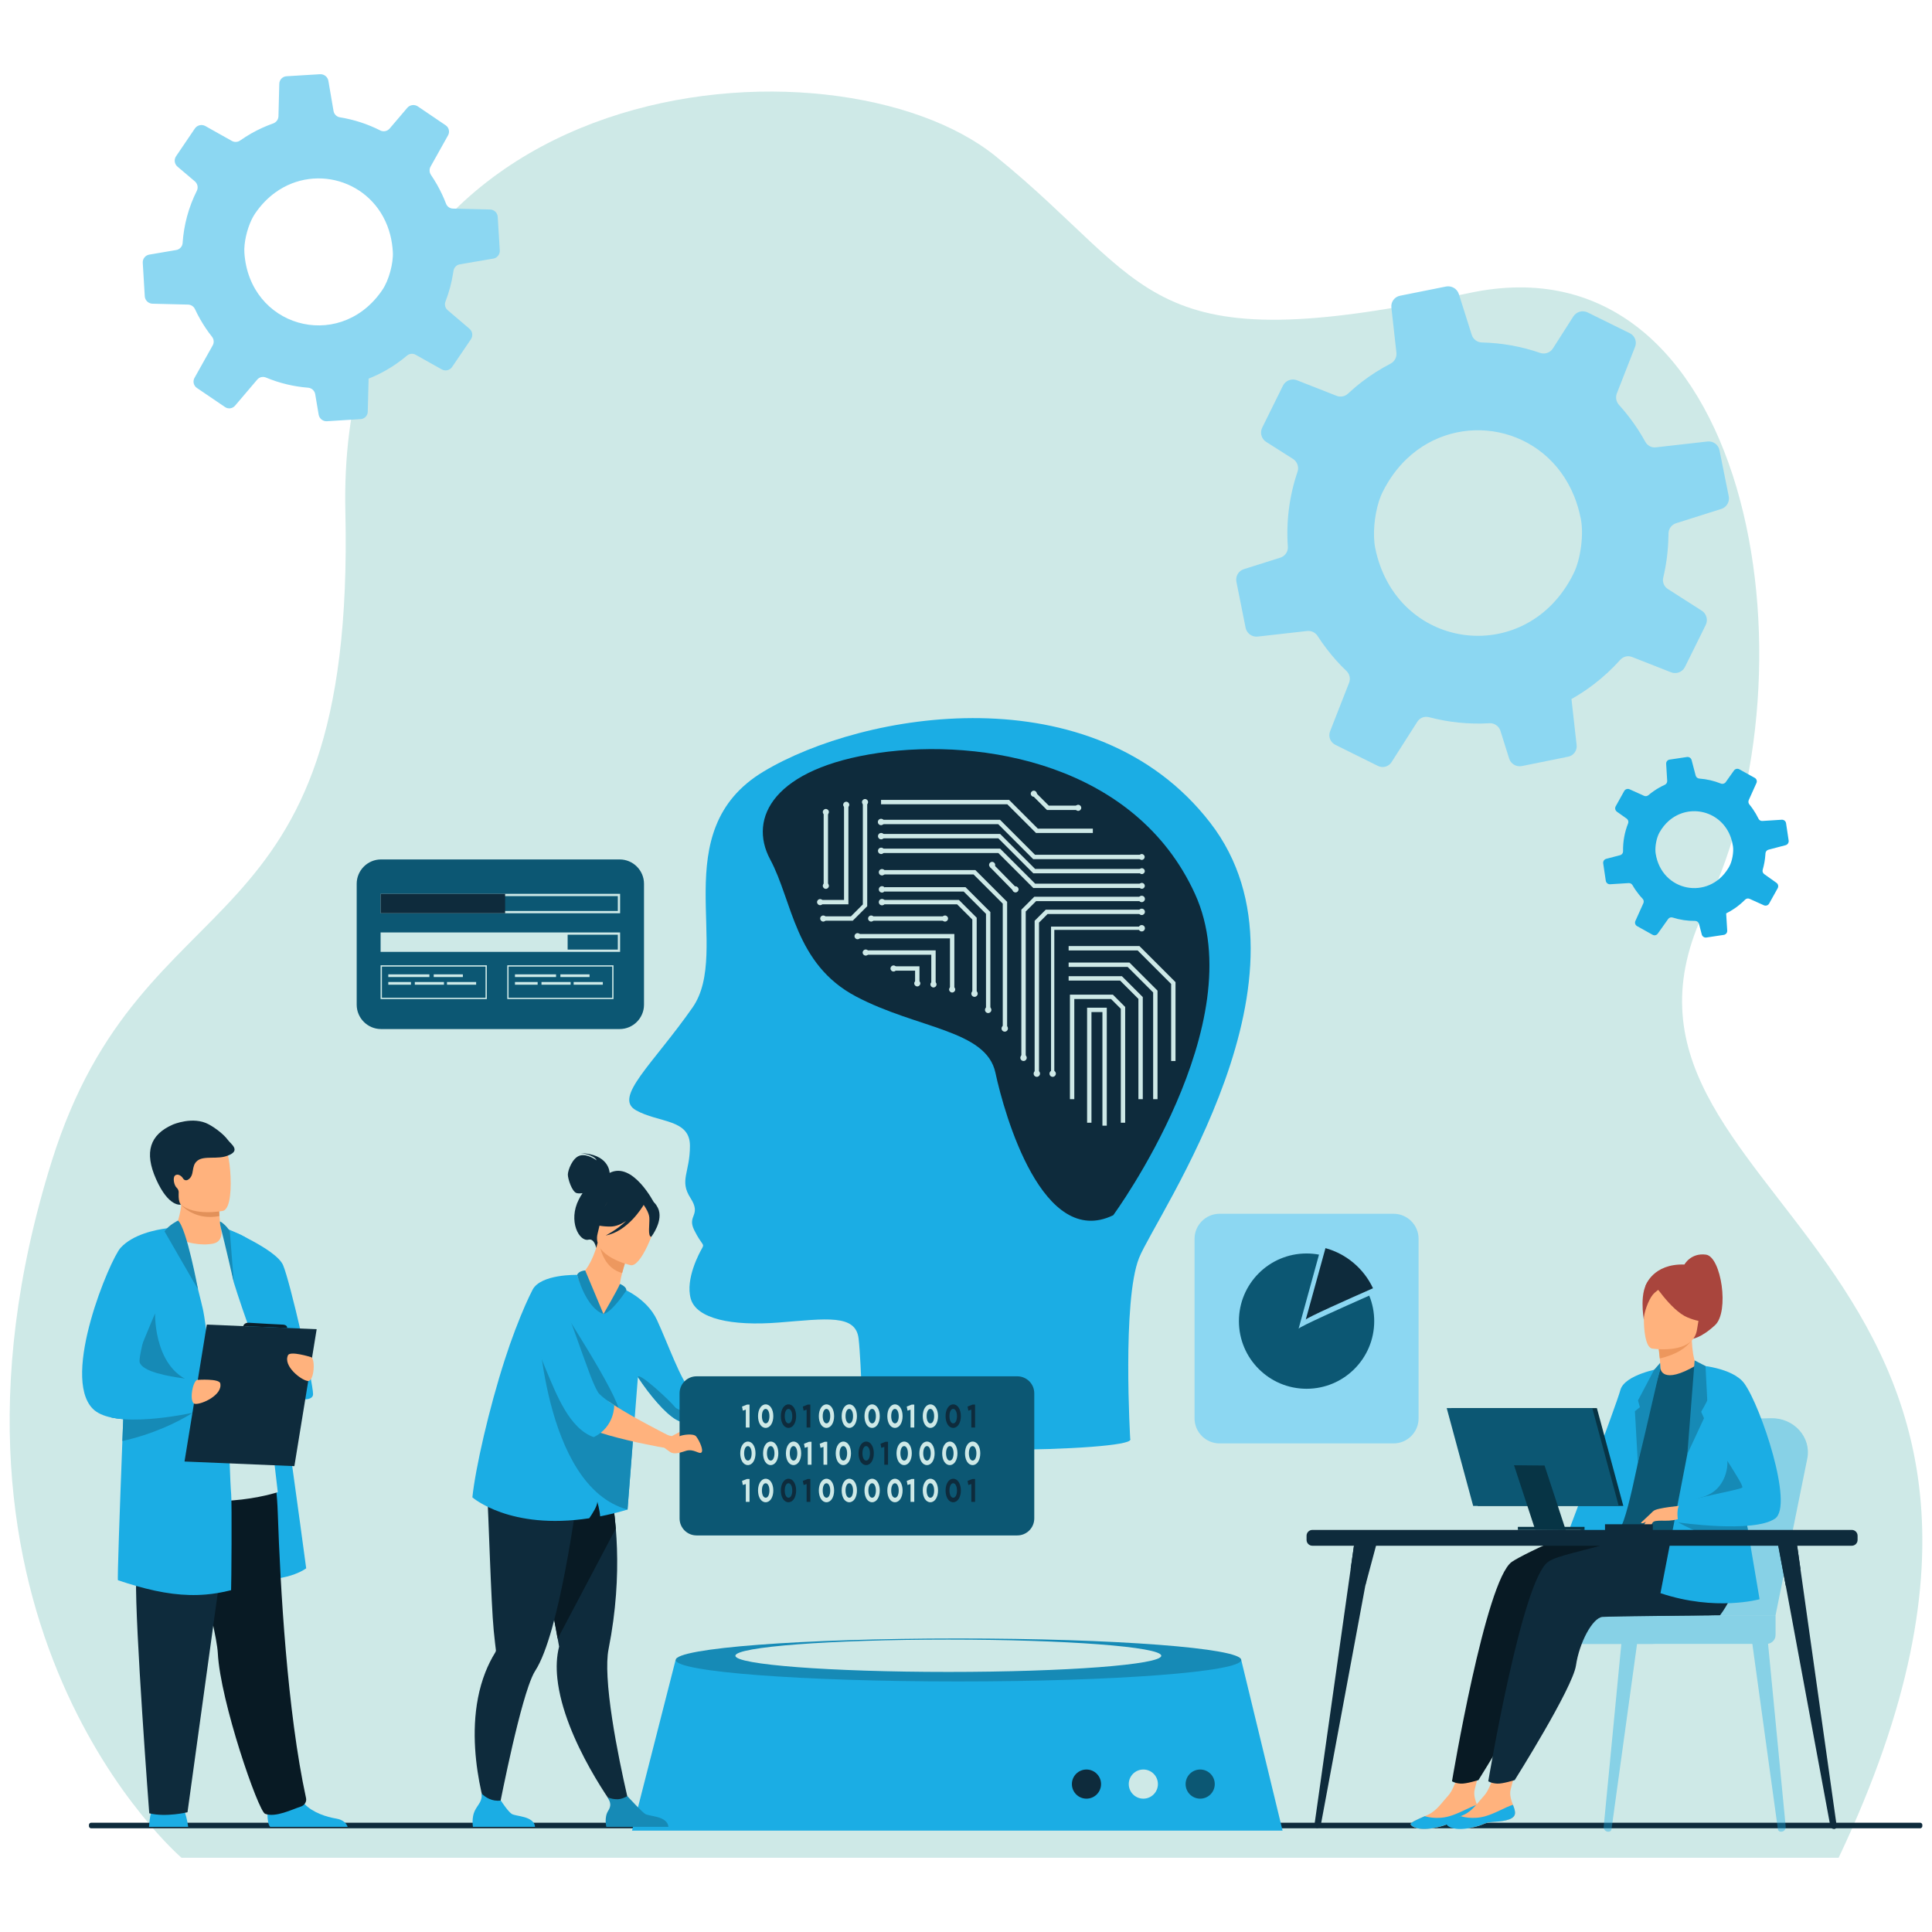 <?xml version="1.0" encoding="UTF-8" standalone="no"?>
<!-- Created with Inkscape (http://www.inkscape.org/) -->

<svg
   width="1000"
   height="1000"
   viewBox="0 0 264.583 264.583"
   version="1.1"
   id="svg1"
   xml:space="preserve"
   xmlns="http://www.w3.org/2000/svg"
   xmlns:svg="http://www.w3.org/2000/svg"><defs
     id="defs1" /><g
     id="layer1"><g
       id="g414"
       transform="translate(-3.8418434e-5,0.347)"><path
         style="fill:#cee9e7;fill-opacity:1;stroke-width:0.135"
         d="m 24.861,254.072 c 0,0 -37.576,-32.111 -17.774,-95.396 C 19.609,118.655 48.712,130.832 47.297,69.717 45.882,8.602 114.528,3.352 136.378,21.072 c 21.85,17.721 19.907,28.385 64.767,18.723 38.422,-8.276 48.524,51.056 32.415,84.278 -19.475,40.163 57.847,46.35 18.237,129.998 z"
         id="path1" /><path
         style="fill:#0e2b3c;fill-opacity:1;stroke-width:0.113"
         d="M 262.955,250.036 H 12.486 c -0.168,0 -0.305,-0.137 -0.305,-0.305 v -0.156 c 0,-0.168 0.137,-0.305 0.305,-0.305 h 250.469 c 0.168,0 0.305,0.137 0.305,0.305 v 0.156 c 0,0.168 -0.137,0.305 -0.305,0.305 z"
         id="path135" /><g
         id="g5"
         transform="matrix(0.129,0,0,0.129,-40.595,36.762)">
		<g
   id="g1">
			<polygon
   style="fill:#1bade4;fill-opacity:1"
   points="985.687,1655.709 1031.914,1474.573 1632.397,1474.573 1676.266,1655.709 "
   id="polygon1" />
			<ellipse
   style="fill:#168ab6;fill-opacity:1"
   cx="1332.199"
   cy="1474.573"
   rx="300.197"
   ry="22.815"
   id="ellipse1" />
		</g>
		<g
   id="g4">
			<path
   style="fill:#0e2b3c;fill-opacity:1"
   d="m 1483.578,1606.34 c 0,8.546 -6.929,15.474 -15.475,15.474 -8.547,0 -15.475,-6.928 -15.475,-15.474 0,-8.547 6.928,-15.475 15.475,-15.475 8.546,0 15.475,6.928 15.475,15.475 z"
   id="path2" />
			<path
   style="fill:#cee9e7;fill-opacity:1"
   d="m 1543.947,1606.34 c 0,8.546 -6.928,15.474 -15.475,15.474 -8.547,0 -15.475,-6.928 -15.475,-15.474 0,-8.547 6.928,-15.475 15.475,-15.475 8.547,0 15.475,6.928 15.475,15.475 z"
   id="path3" />
			<path
   style="fill:#0c5773;fill-opacity:1"
   d="m 1604.291,1606.34 c 0,8.546 -6.929,15.474 -15.475,15.474 -8.546,0 -15.475,-6.928 -15.475,-15.474 0,-8.547 6.929,-15.475 15.475,-15.475 8.546,0 15.475,6.928 15.475,15.475 z"
   id="path4" />
		</g>
	</g><g
         id="g24"
         transform="matrix(0.129,0,0,0.129,-40.595,36.762)">
		<path
   style="fill:#1bade4;fill-opacity:1"
   d="m 472.875,1651.726 h 41.606 c -0.312,-2.183 -1.372,-8.82 -3.319,-14.935 -0.675,-2.13 -1.462,-4.199 -2.356,-5.994 -4.046,-8.078 -29.748,-2.94 -29.748,-2.94 0,0 -2.386,2.046 -4.251,9.858 -0.826,3.439 -1.553,8.009 -1.932,14.011 z"
   id="path5" />
		<path
   style="fill:#1bade4;fill-opacity:1"
   d="m 549.254,1016.205 c 0,0 33.153,5.821 40.649,25.391 7.495,19.568 49.84,335.665 49.84,335.665 0,0 -20.969,16.614 -65.979,10.649 -45.01,-5.965 -24.51,-371.705 -24.51,-371.705 z"
   id="path6" />
		<path
   style="fill:#1bade4;fill-opacity:1"
   d="m 598.602,1638.594 c 0.114,5.66 0.827,11.017 2.881,13.132 h 82.295 c -1.046,-2.979 -4.009,-7.456 -12.457,-8.828 -9.6,-1.554 -24.565,-6.175 -33.302,-15.412 -3.114,-3.281 -5.433,-7.152 -6.447,-11.676 -3.872,-17.238 -32.015,5.28 -32.015,5.28 0,0 -1.136,9.078 -0.955,17.504 z"
   id="path7" />
		<path
   style="fill:#081a24;fill-opacity:1"
   d="m 634.043,1630.212 c -9.197,2.934 -26.774,11.89 -37.941,7.677 -7.215,-2.72 -47.552,-119.399 -50.168,-170.435 -0.192,-3.711 -0.922,-8.888 -2.065,-15.201 -2.39,-13.17 -6.568,-31.27 -11.381,-51.242 -12.908,-53.514 -30.368,-120.459 -29.988,-141.856 0.585,-33.21 98.972,-6.96 98.972,-6.96 0,0 6.768,27.243 8.116,66.685 2.672,78.291 10.018,210.537 29.997,302.377 0.847,3.895 -1.729,7.743 -5.542,8.955 z"
   id="path8" />
		<path
   style="fill:#0e2b3c;fill-opacity:1"
   d="m 565.756,1259.27 -52.012,376.966 c 0,0 -22.841,5.507 -40.605,1.102 0,0 -15.228,-200.487 -13.959,-248.957 1.27,-48.469 -10.928,-129.696 2.784,-138.653 13.712,-8.959 103.792,9.542 103.792,9.542 z"
   id="path9" />
		<path
   style="fill:#cee9e7;fill-opacity:1"
   d="m 455.39,1033.474 c 0,0 54.659,-35.344 93.864,-17.269 6.246,2.88 13.374,10.918 18.476,16.54 14.171,15.614 41.861,263.67 41.861,263.67 0,0 -78.605,26.621 -154.201,-9.036 z"
   id="path10" />
		<path
   style="fill:#1bade4;fill-opacity:1"
   d="m 552.364,1015.309 c 0,0 55.334,22.678 62.829,40.103 7.495,17.424 31.854,124.426 31.854,136.974 0,12.547 -42.413,2.805 -49.241,-17.433 -5.669,-16.804 -24.793,-68.429 -34.877,-101.081 z"
   id="path11" />
		<g
   id="g15">
			<path
   style="fill:#ffb27d"
   d="m 540.872,1032.589 c -12.08,2.369 -29.824,-0.156 -42.817,-8.72 5.865,-14.01 8.271,-25.071 9.126,-32.229 0.05,-0.381 0.088,-0.749 0.125,-1.105 0.387,-3.71 0.331,-6.228 0.149,-7.383 h 31.23 c 0,0 8.538,3.903 8.538,6.602 0,1.442 0.013,2.823 0.038,4.142 0.062,3.592 0.206,6.727 0.394,9.42 0.593,8.762 1.599,12.891 1.599,12.891 0,0 3.815,13.989 -8.382,16.382 z"
   id="path12" />
			<path
   style="fill:#e2915a"
   d="m 547.655,1003.315 c -23.66,4.57 -37.395,-8.358 -40.475,-11.675 -0.437,-0.475 -0.662,-0.756 -0.662,-0.756 0.251,-0.125 0.513,-0.237 0.787,-0.35 8.808,-3.566 28.794,-0.732 39.956,3.36 0.062,3.592 0.207,6.727 0.394,9.421 z"
   id="path13" />
			<path
   style="fill:#ffb27d"
   d="m 499.452,978.019 c 4.229,22.755 33.589,22.007 46.278,20.577 3.57,-0.398 5.816,-0.854 5.816,-0.854 4.027,-1.075 6.273,-7.417 7.317,-15.724 2.071,-16.44 -0.547,-40.573 -3.322,-46.745 -4.18,-9.287 -12.053,-19.333 -41.621,-12.084 -29.572,7.252 -19.893,25.674 -14.468,54.83 z"
   id="path14" />
			<path
   style="fill:#0e2b3c;fill-opacity:1"
   d="m 556.644,922.58 c -4.042,-5.595 -12.611,-12.431 -20.394,-16.641 -16.72,-9.046 -38.117,0.284 -38.207,0.323 -24.151,10.618 -30.458,29.096 -17.654,57.88 13.541,30.437 26.433,27.012 26.433,27.012 0,0 -2.735,-1.702 -2.489,-11.188 0.015,-0.541 0.036,-0.99 0.061,-1.378 0.125,-1.944 -0.561,-3.894 -2.014,-5.191 -3,-2.678 -4.462,-10.774 -1.95,-13.029 3.03,-2.72 7.289,0.584 8.649,3.124 1.188,1.794 3.317,2.423 5.3,1.17 7.518,-4.752 2.634,-14.257 9.817,-20.071 7.182,-5.815 21.758,-0.933 32.533,-5.566 14.104,-5.254 2.959,-12.228 -0.085,-16.445 z"
   id="path15" />
		</g>
		<path
   style="fill:#1bade4;fill-opacity:1"
   d="m 560.008,1400.485 c -4.759,1.224 -9.469,2.229 -14.153,3.004 -4.142,0.706 -8.264,1.23 -12.393,1.581 -23.392,2.035 -46.889,-1.256 -74.352,-9.132 -6.184,-1.774 -12.573,-3.785 -19.207,-6.016 -0.705,-0.237 1.806,-72.859 4.704,-147.769 0.294,-7.731 0.6,-15.496 0.9,-23.204 0.131,-3.267 0.256,-6.515 0.388,-9.756 2.629,-66.252 5.233,-126.082 5.783,-129.305 1.256,-7.289 2.43,-13.504 3.71,-18.888 3.742,-15.697 8.389,-24.304 18.52,-31.705 0.987,-0.749 9.088,-4.835 16.233,-8.388 5.922,-2.942 11.181,-5.51 11.181,-5.51 0.006,0 0.006,0 0.006,0 2.355,1.155 5.185,6.552 8.146,14.129 5.44,13.966 11.312,35.352 15.396,51.323 0.013,0.043 0.019,0.068 0.019,0.081 0,0.01 0,0.01 0,0.01 2.629,10.312 4.516,18.344 5.053,20.649 0.911,3.891 2.117,11.423 3.535,21.636 1.924,13.897 4.223,32.76 6.651,54.165 0.25,2.198 0.5,4.429 0.75,6.678 0.287,2.566 0.581,5.165 0.868,7.788 0.095,0.844 0.188,1.687 0.275,2.53 0.937,8.476 1.88,17.227 2.816,26.12 0.78,7.352 11.931,12.667 12.698,20.143 0.444,4.392 1.37,44.901 2.563,57.831 0.855,9.234 0.247,97.668 -0.09,102.008 z"
   id="path16" />
		<path
   style="fill:#168ab6;fill-opacity:1"
   d="m 479.337,1106.599 c -0.035,0.15 -1.895,66.993 48.386,75.113 50.28,8.12 16.872,10.267 16.872,10.267 0,0 -94.602,-4.021 -96.164,-6.519 -1.562,-2.498 30.906,-78.861 30.906,-78.861 z"
   id="path17" />
		<path
   style="fill:#168ab6;fill-opacity:1"
   d="m 521.819,1210.406 c 0,0 -0.943,0.669 -2.754,1.837 -0.032,0.013 -0.063,0.036 -0.094,0.056 -7.671,4.897 -30.438,18.244 -63.585,27.195 -3.479,0.942 -7.076,1.837 -10.78,2.66 0.294,-7.731 0.6,-15.496 0.9,-23.204 -4.379,-0.343 -8.569,-0.899 -12.461,-1.724 0.131,-1.018 0.269,-2.036 0.4,-3.054 4.216,-1.73 8.406,-3.398 12.448,-4.979 3.291,-1.286 6.477,-2.511 9.493,-3.647 13.616,-5.172 23.711,-8.676 23.711,-8.676 l 40.306,12.768 z"
   id="path18" />
		<path
   style="fill:#1bade4;fill-opacity:1"
   d="m 532.487,1209.288 c 0,0 -5.178,1.294 -13.422,2.955 -0.032,0 -0.056,0.01 -0.089,0.019 -15.201,3.054 -40.76,7.339 -63.59,7.107 -3.366,-0.037 -6.677,-0.169 -9.881,-0.419 -4.379,-0.343 -8.569,-0.899 -12.461,-1.724 -8.345,-1.761 -15.334,-4.74 -19.906,-9.399 -33.959,-34.591 18.532,-158.737 29.569,-170.816 12.885,-14.104 36.401,-19.051 49.387,-20.749 0.544,-0.068 1.063,-0.138 1.568,-0.2 4.565,-0.543 7.494,-0.655 7.657,-0.662 0.006,0 0.006,0 0.006,0 0,0 -1.018,3.273 -2.723,8.825 -0.662,2.149 -1.431,4.641 -2.274,7.421 -7.977,26.121 -23.366,77.457 -30.149,106.407 -2.485,10.594 -3.816,18.188 -3.21,20.455 2.648,9.888 30.087,14.972 47.47,17.221 7.251,0.938 12.755,1.38 13.984,1.475 0.088,0 0.168,0.01 0.257,0.018 l 1.005,4.123 2.405,9.888 2.366,9.712 z"
   id="path19" />
		<polygon
   style="fill:#0e2b3c;fill-opacity:1"
   points="510.573,1263.883 534.235,1118.533 650.866,1123.446 627.203,1268.796 "
   id="polygon19" />
		<path
   style="fill:#ffb27d"
   d="m 524.681,1177.223 c 0,0 22.703,-1.583 23.843,3.709 2.653,12.335 -19.519,22.465 -26.702,21.772 -7.183,-0.693 -2.367,-26.306 2.859,-25.481 z"
   id="path20" />
		<path
   style="fill:#ffb27d"
   d="m 644.488,1152.962 c 0,0 -21.72,-6.791 -24.053,-1.906 -5.435,11.387 13.793,26.371 20.942,27.358 7.148,0.988 8.387,-25.045 3.111,-25.452 z"
   id="path21" />
		<path
   style="fill:#168ab6;fill-opacity:1"
   d="m 503.682,1008.101 c 0,0 -9.551,4.553 -14.34,11.424 0,0 35.703,61.987 35.543,61.406 -0.159,-0.581 -12.069,-64.891 -21.203,-72.83 z"
   id="path22" />
		<path
   style="fill:#168ab6;fill-opacity:1"
   d="m 548.149,1008.975 c 3.146,1.188 9.176,7.365 10.535,10.781 l 4.244,54.115 c 0,0 -9.062,-39.715 -13.675,-57.666 -1.172,-4.562 -0.956,-5.95 -1.104,-7.23 z"
   id="path23" />
		<path
   style="fill:#0a1e2a;fill-opacity:1"
   d="m 572.897,1120.162 c 0,0 0.922,-4.033 6.23,-3.564 5.31,0.469 35.134,1.936 35.134,1.936 0,0 5.753,-0.096 5.219,3.591 z"
   id="path24" />
	</g><g
         id="g66"
         transform="matrix(0.129,0,0,0.129,-40.595,36.762)">
		<g
   id="g60">
			<g
   id="g57">
				<g
   style="opacity:0.4"
   id="g30">
					<g
   id="g25">
						<path
   style="fill:#1bade4;fill-opacity:1"
   d="m 2022.318,1656.899 -0.349,-0.01 c -2.849,-0.055 -5.048,-2.471 -4.78,-5.249 l 19.002,-196.925 16.582,1.534 -27.285,197.984 c -0.215,1.548 -1.577,2.693 -3.17,2.663 z"
   id="path25" />
					</g>
					<g
   id="g26">
						<path
   style="fill:#1bade4;fill-opacity:1"
   d="m 2205.292,1656.899 0.349,-0.01 c 2.848,-0.055 5.049,-2.471 4.779,-5.249 l -19.002,-196.925 -16.581,1.534 27.286,197.984 c 0.213,1.548 1.576,2.693 3.169,2.663 z"
   id="path26" />
					</g>
					<path
   style="fill:#1bade4;fill-opacity:1"
   d="m 2199.634,1427.113 33.729,-166.57 c 4.329,-22.553 -14.358,-43.175 -38.623,-42.62 l -65.051,1.486 c -22.441,0.512 -41.952,15.531 -48.19,37.095 l -49.349,170.609 z"
   id="path27" />
					<path
   style="fill:#1bade4;fill-opacity:1"
   d="m 2179.227,1427.113 33.73,-166.57 c 4.329,-22.553 -14.358,-43.175 -38.623,-42.62 l -65.051,1.486 c -22.441,0.512 -41.953,15.531 -48.19,37.095 l -49.349,170.609 z"
   id="path28" />
					<path
   style="fill:#1bade4;fill-opacity:1"
   d="m 2190.231,1457.493 h -257.368 c -5.171,0 -9.402,-4.231 -9.402,-9.402 v -11.576 c 0,-5.171 4.231,-9.401 9.402,-9.401 h 266.771 v 20.978 c 0,5.17 -4.232,9.401 -9.403,9.401 z"
   id="path29" />
					<path
   style="fill:#1bade4;fill-opacity:1"
   d="m 2069.455,1457.493 h -164.066 c -4.166,0 -7.573,-3.408 -7.573,-7.574 v -15.232 c 0,-4.165 3.407,-7.573 7.573,-7.573 h 164.066 c 4.166,0 7.574,3.408 7.574,7.573 v 15.232 c 0,4.166 -3.408,7.574 -7.574,7.574 z"
   id="path30" />
				</g>
				<g
   id="g56">
					<g
   id="g55">
						<g
   id="g54">
							<path
   style="fill:#a9453d"
   d="m 2061.625,1077.322 c 0,0 7.649,-23.63 41.281,-22.554 0,0 6.727,-12.646 22.869,-10.493 16.144,2.152 25.023,60.537 9.687,74.797 -15.336,14.26 -24.852,14.687 -24.852,14.687 l -48.985,-54.237 z"
   id="path31" />
							<path
   style="fill:#abddda"
   d="m 2070.644,1255.977 -27.338,69.176 c 0,0 -26.341,31.041 -47.513,21.036 l 66.992,-130.09 z"
   id="path32" />
							<path
   style="fill:#ffb27d"
   d="m 1884.892,1636.04 c 0.788,7.645 -9.845,9.619 -22.176,10.365 -12.33,0.748 -8.574,3.233 -25.449,6.478 -16.874,3.244 -23.698,-1.311 -24.947,-3.582 -1.112,-2.015 6.715,-5.269 15.053,-8.94 1.051,-0.46 2.101,-0.932 3.151,-1.404 9.384,-4.247 14.583,-12.759 21.85,-20.678 6.884,-7.5 13.238,-31.347 13.238,-31.347 l 22.924,-5.152 c 0,0 -6.222,21.467 -8.363,30.627 -1.26,5.387 0.748,11.373 2.522,15.928 0.956,2.477 1.922,5.012 2.197,7.705 z"
   id="path33" />
							<path
   style="fill:#1bade4;fill-opacity:1"
   d="m 1862.716,1646.405 c -12.33,0.748 -8.574,3.233 -25.449,6.478 -16.874,3.244 -23.698,-1.311 -24.947,-3.582 -1.112,-2.015 6.715,-5.269 15.053,-8.94 l 0.133,0.141 c 0,0 11.932,3.909 25.613,0.031 11.152,-3.157 21.894,-9.957 29.576,-12.198 0.957,2.478 1.923,5.013 2.197,7.706 0.788,7.644 -9.845,9.618 -22.176,10.364 z"
   id="path34" />
							<path
   style="fill:#081a24;fill-opacity:1"
   d="m 1919.621,1370.464 c 12.336,-8.661 92.359,-46.656 133.997,-51.123 l 47.592,-17.396 c 0,0 39.175,58.022 39.484,102.41 0.145,20.697 -9.388,22.753 -9.391,22.758 0,0 -147.534,1.094 -154.002,1.761 -10.585,1.092 -24.549,27.463 -28.038,51.481 -3.49,24.019 -65.012,121.709 -65.012,121.709 0,0 -12.83,4.111 -18.764,3.763 -6.38,-0.375 -9.334,-2.513 -9.334,-2.513 0,0 35.651,-213.317 63.468,-232.85 z"
   id="path35" />
							<path
   style="fill:#ffb27d"
   d="m 1923.053,1636.04 c 0.788,7.645 -9.845,9.619 -22.176,10.365 -12.33,0.748 -8.574,3.233 -25.449,6.478 -16.874,3.244 -18.232,-8.851 -9.895,-12.522 1.051,-0.46 2.101,-0.932 3.152,-1.404 9.383,-4.247 14.582,-12.759 21.85,-20.678 6.882,-7.5 13.238,-31.347 13.238,-31.347 l 22.923,-5.152 c 0,0 -6.222,21.467 -8.363,30.627 -1.26,5.387 0.748,11.373 2.522,15.928 0.958,2.477 1.923,5.012 2.198,7.705 z"
   id="path36" />
							<path
   style="fill:#1bade4;fill-opacity:1"
   d="m 1900.877,1646.405 c -12.33,0.748 -8.574,3.233 -25.449,6.478 -16.874,3.244 -23.699,-1.311 -24.947,-3.582 -1.111,-2.015 6.715,-5.269 15.053,-8.94 l 0.134,0.141 c 0,0 11.931,3.909 25.612,0.031 11.151,-3.157 21.895,-9.957 29.576,-12.198 0.957,2.478 1.923,5.013 2.197,7.706 0.788,7.644 -9.845,9.618 -22.176,10.364 z"
   id="path37" />
							<path
   style="fill:#0e2b3c;fill-opacity:1"
   d="m 1958.12,1370.464 c 10.712,-7.521 37.673,-10.935 76.866,-23.702 9.438,-3.074 45.773,-20.588 48.181,-30.219 l -17.925,-8.276 74.467,-6.321 c 0,0 18.842,36.523 19.152,80.912 0.145,20.696 -18.162,44.251 -18.165,44.256 0,0 -118.429,1.094 -124.896,1.761 -10.586,1.092 -24.549,27.463 -28.038,51.481 -3.489,24.018 -65.012,121.709 -65.012,121.709 0,0 -12.83,4.111 -18.765,3.763 -6.38,-0.375 -9.334,-2.513 -9.334,-2.513 0,0 35.652,-213.318 63.469,-232.851 z"
   id="path38" />
							<path
   style="fill:#ffb27d"
   d="m 2075.867,1180.292 c -0.146,0.075 14.947,6.94 25.844,3.34 10.25,-3.377 19.278,-18.81 19.134,-18.832 -4.449,-0.645 -8.972,-5.034 -10.234,-31.041 l -1.97,0.496 -33.126,8.372 c 0,0 1.311,10.494 1.851,20.417 0.456,8.33 0.363,16.259 -1.499,17.248 z"
   id="path39" />
							<path
   style="fill:#ed975d"
   d="m 2075.515,1142.627 c 0,0 0,2.16 1.238,11.923 18.733,-4.726 26.995,-10.938 32.82,-18.048 z"
   id="path40" />
							<path
   style="fill:#ffb27d"
   d="m 2068.447,1143.949 c 0,0 43.805,7.132 47.826,-20.216 4.021,-27.348 12.384,-44.845 -15.414,-50.556 -27.797,-5.709 -34.778,3.926 -38.342,12.727 -3.56,8.803 -5.36,55.485 5.93,58.045 z"
   id="path41" />
							<path
   style="fill:#a9453d"
   d="m 2068.406,1072.033 c 0,0 19.893,31.4 37.65,38.837 17.758,7.438 26.482,3.661 26.482,3.661 0,0 -8.078,-12.249 -10.184,-28.697 -0.621,-4.849 -3.779,-9.005 -8.316,-10.822 -12.742,-5.103 -37.393,-13.153 -45.632,-2.979 z"
   id="path42" />
							<path
   style="fill:#a9453d"
   d="m 2085.88,1075.068 c 0,0 -11.66,5.978 -16.462,11.579 -4.633,5.407 -9.985,20.077 -9.603,26.664 0,0 -5.752,-31.571 6.228,-42.425 12.703,-11.507 19.837,4.182 19.837,4.182 z"
   id="path43" />
							<path
   style="fill:#0c5773;fill-opacity:1"
   d="m 2040.824,1247.102 c 1.33,89.039 -31.486,64.117 -21.746,72.566 2.348,2.034 11.949,17.189 48.175,18.989 27.328,1.358 76.601,-11.539 78.426,-16.585 6.298,-17.458 1.853,-22.882 7.106,-49.61 0.547,-2.843 1.225,-5.92 2.021,-9.271 4.38,-18.357 8.645,-24.603 -6.897,-54.096 -14.094,-26.716 -30.669,-48.419 -31.986,-47.636 -37.186,22.073 -38.459,3.57 -38.459,3.57 0,0 -37.292,38.642 -36.64,82.073 z"
   id="path44" />
							<path
   style="fill:#1bade4;fill-opacity:1"
   d="m 2077.463,1165.029 c 0,0 -38.057,6.451 -42.55,22.925 -4.493,16.476 -53.592,146.253 -53.592,146.253 0,0 44.287,8.986 53.272,0 8.986,-8.984 29.09,-121.791 29.09,-121.791 z"
   id="path45" />
							<path
   style="fill:#168ab6;fill-opacity:1"
   d="m 2077.124,1159.217 0.339,5.813 c -4.324,14.873 -14.927,64.948 -24.036,100.504 l -3.083,-55.03 5.239,-4.278 -1.965,-7.203 17.16,-32.566 z"
   id="path46" />
							<path
   style="fill:#1bade4;fill-opacity:1"
   d="m 2077.46,1403.65 c 58.716,19.644 105.213,6.442 105.213,6.442 l -9.595,-56.751 -5.235,-30.939 -11.228,-66.426 -19.182,-63.176 -16.776,-10.156 -14.655,73.332 z"
   id="path47" />
							<path
   style="fill:#168ab6;fill-opacity:1"
   d="m 2148.25,1262.873 c 0.983,1.548 1.026,31.721 -27.404,39.102 -28.43,7.381 41.634,14.568 41.634,14.568 0,0 22.591,-17.338 22.264,-21.594 -0.329,-4.256 -36.494,-32.076 -36.494,-32.076 z"
   id="path48" />
							<path
   style="fill:#168ab6;fill-opacity:1"
   d="m 2096.417,1328.581 c 0,0 38.953,22.295 76.661,24.761 l -5.235,-30.939 z"
   id="path49" />
							<g
   id="g52">
								<path
   style="fill:#ffb27d"
   d="m 2070.917,1324.023 c 0,0 -3.228,8.627 -4.736,10.006 -1.509,1.381 -2.714,1.527 -2.714,1.527 l 1.6,-7.666 z"
   id="path50" />
								<path
   style="fill:#ffb27d"
   d="m 2069.938,1316.477 -13.305,12.481 c 0,0 1.007,0.883 2.908,0.196 1.902,-0.688 6.216,-3.981 6.216,-3.981 z"
   id="path51" />
								<path
   style="fill:#ffb27d"
   d="m 2100.879,1310.635 c 0,0 -27.502,2.27 -30.941,5.842 -3.441,3.573 -10.999,15.04 -11.37,18.327 -0.371,3.288 8.557,-5.068 11.69,-7.048 2.029,-1.282 8.486,-1.069 11.67,-1.004 13.397,0.271 20.188,-4.123 20.188,-4.123 z"
   id="path52" />
							</g>
							<path
   style="fill:#1bade4;fill-opacity:1"
   d="m 2115.922,1161.459 c 0,0 38.123,2.228 50.643,19.689 17.625,24.582 52.588,129.344 32.55,143.315 -22.565,15.735 -102.7,4.117 -102.7,4.117 0,0 -2.666,-12.466 1.044,-18.495 3.711,-6.029 64.005,-15.77 66.788,-18.552 2.782,-2.783 -34.785,-54.265 -34.785,-62.613 0,-8.348 -13.54,-67.461 -13.54,-67.461 z"
   id="path53" />
							<path
   style="fill:#168ab6;fill-opacity:1"
   d="m 2113.727,1156.563 -7.725,99.414 17.681,-38.064 -3.029,-6.777 c 0,0 6.467,-11.131 6.467,-12.441 0,-1.31 -1.84,-36.165 -1.84,-36.165 z"
   id="path54" />
						</g>
					</g>
				</g>
			</g>
			<g
   id="g59">
				<polygon
   style="fill:#073445;fill-opacity:1"
   points="2038.03,1311.032 2009.952,1207.187 1855.419,1207.187 1883.497,1311.032 "
   id="polygon57" />
				<polygon
   style="fill:#0c5773;fill-opacity:1"
   points="2033.15,1311.032 2005.072,1207.187 1850.539,1207.187 1878.617,1311.032 "
   id="polygon58" />
				<polygon
   style="fill:#073445;fill-opacity:1"
   points="1976.842,1336.521 1954.41,1268.143 1922.009,1267.847 1944.44,1336.224 "
   id="polygon59" />
				
					<rect
   x="1926.087"
   y="1333.261"
   transform="rotate(180,1961.47,1334.891)"
   style="fill:#073445;fill-opacity:1"
   width="70.767"
   height="3.26"
   id="rect59" />
			</g>
			
				<rect
   x="2018.587"
   y="1330.494"
   transform="rotate(180,2043.96,1333.89)"
   style="fill:#0e2b3c;fill-opacity:1"
   width="50.747"
   height="6.791"
   id="rect60" />
		</g>
		<g
   id="g65">
			<g
   id="g62">
				<g
   id="g61">
					<path
   style="fill:#0e2b3c;fill-opacity:1"
   d="m 2261.741,1654.011 c -1.952,0 -3.621,-1.305 -3.955,-3.087 l -19.384,-104.593 -27.882,-150.425 -7.797,-42.064 19.858,-0.54 3.446,24.419 24.192,171.598 14.344,101.715 c 0.222,1.577 -1.102,2.977 -2.822,2.977 z"
   id="path60" />
				</g>
				<path
   style="fill:#0e2b3c;fill-opacity:1"
   d="m 2226.028,1377.721 c -12.866,5.405 -15.508,18.186 -15.508,18.186 l -8.454,-44.598 20.516,1.993 z"
   id="path61" />
			</g>
			<g
   id="g64">
				<g
   id="g63">
					<path
   style="fill:#0e2b3c;fill-opacity:1"
   d="m 1712.896,1652.98 c 1.952,0 3.621,-1.301 3.955,-3.077 l 19.385,-104.234 27.882,-149.909 7.797,-41.92 -19.859,-0.538 -3.445,24.335 -24.194,171.011 -14.343,101.365 c -0.222,1.572 1.102,2.967 2.822,2.967 z"
   id="path62" />
				</g>
				<path
   style="fill:#0e2b3c;fill-opacity:1"
   d="m 1748.609,1377.637 c 12.865,5.387 15.508,18.123 15.508,18.123 l 11.507,-42.977 -23.569,0.519 z"
   id="path63" />
			</g>
			<path
   style="fill:#0e2b3c;fill-opacity:1"
   d="m 2280.578,1353.302 h -572.681 c -3.379,0 -6.144,-2.764 -6.144,-6.143 v -4.496 c 0,-3.378 2.765,-6.143 6.144,-6.143 h 572.681 c 3.379,0 6.143,2.765 6.143,6.143 v 4.496 c 0,3.379 -2.764,6.143 -6.143,6.143 z"
   id="path64" />
		</g>
	</g><path
         style="fill:#1bade4;fill-opacity:1;stroke-width:0.129"
         d="m 154.785,196.813 c 0,0 -1.129,-19.05 1.208,-24.893 2.337,-5.843 25.71,-38.954 9.739,-59.6 -15.971,-20.646 -47.524,-15.192 -61.158,-7.012 -13.634,8.181 -4.285,24.541 -9.739,32.332 -5.453,7.791 -10.864,12.303 -7.749,14.056 3.116,1.753 7.4,1.168 7.4,4.869 0,3.7 -1.485,4.729 0.073,7.152 1.558,2.424 -0.519,2.337 0.519,4.414 1.039,2.077 1.439,1.829 1.082,2.445 -0.357,0.617 -2.337,4.22 -1.558,6.946 0.779,2.727 5.583,3.765 12.075,3.246 6.492,-0.519 10.517,-1.169 10.906,2.207 0.39,3.376 0.638,13.838 0.638,13.838 0,0 36.152,-0.146 36.563,0 z"
         id="path67" /><path
         style="fill:#0e2b3c;fill-opacity:1;stroke-width:0.129"
         d="m 152.454,166.077 c 0,0 19.294,-26.314 11.185,-44.031 -8.109,-17.717 -29.081,-21.364 -43.341,-19.28 -14.261,2.084 -17.896,8.859 -14.82,14.59 3.076,5.732 3.355,14.33 11.744,18.759 8.389,4.429 17.838,4.571 19.096,10.433 1.258,5.862 6.478,24.208 16.136,19.529 z"
         id="path68" /><path
         style="fill:#1bade4;fill-opacity:1;stroke-width:0.129"
         d="m 154.785,196.813 c 0,0.767 -8.185,1.39 -18.282,1.39 -10.097,0 -18.282,-0.622 -18.282,-1.39 0,-0.767 8.185,-1.389 18.282,-1.389 10.097,1.3e-4 18.282,0.622 18.282,1.389 z"
         id="path69" /><ellipse
         style="fill:#cee9e7;fill-opacity:1;stroke-width:0.129"
         cx="129.872"
         cy="226.405"
         rx="29.161"
         ry="2.214"
         id="ellipse69" /><g
         id="g135"
         transform="matrix(0.129,0,0,0.129,-40.595,36.762)">
		<g
   id="g72">
			<g
   id="g69">
				<polygon
   style="fill:#cee9e7;fill-opacity:1"
   points="1411.534,624.42 1374.396,587.281 1250.015,587.281 1250.015,582.639 1376.317,582.639 1413.456,619.777 1526.764,619.777 1526.764,624.42 "
   id="polygon69" />
			</g>
			<g
   id="g70">
				<path
   style="fill:#cee9e7;fill-opacity:1"
   d="m 1246.631,584.96 c 0,-1.869 1.515,-3.385 3.384,-3.385 1.87,0 3.385,1.516 3.385,3.385 0,1.87 -1.515,3.386 -3.385,3.386 -1.869,0 -3.384,-1.516 -3.384,-3.386 z"
   id="path70" />
			</g>
			<g
   id="g71">
				<path
   style="fill:#cee9e7;fill-opacity:1"
   d="m 1523.654,622.098 c 0,-1.717 1.393,-3.109 3.109,-3.109 1.718,0 3.11,1.393 3.11,3.109 0,1.718 -1.393,3.11 -3.11,3.11 -1.716,0 -3.109,-1.393 -3.109,-3.11 z"
   id="path71" />
			</g>
		</g>
		<g
   id="g76">
			<g
   id="g73">
				<polygon
   style="fill:#cee9e7;fill-opacity:1"
   points="1411.672,639.466 1374.533,602.328 1250.152,602.328 1250.152,597.685 1376.455,597.685 1413.595,634.823 1526.9,634.823 1526.9,639.466 "
   id="polygon72" />
			</g>
			<g
   id="g74">
				<path
   style="fill:#cee9e7;fill-opacity:1"
   d="m 1246.768,600.007 c 0,-1.87 1.516,-3.385 3.385,-3.385 1.87,0 3.386,1.515 3.386,3.385 0,1.869 -1.516,3.385 -3.386,3.385 -1.87,0 -3.385,-1.516 -3.385,-3.385 z"
   id="path73" />
			</g>
			<g
   id="g75">
				<path
   style="fill:#cee9e7;fill-opacity:1"
   d="m 1523.791,637.144 c 0,-1.718 1.393,-3.11 3.109,-3.11 1.719,0 3.111,1.393 3.111,3.11 0,1.718 -1.393,3.11 -3.111,3.11 -1.716,10e-4 -3.109,-1.392 -3.109,-3.11 z"
   id="path74" />
			</g>
		</g>
		<g
   id="g80">
			<g
   id="g77">
				<polygon
   style="fill:#cee9e7;fill-opacity:1"
   points="1411.672,655.063 1374.533,617.924 1250.152,617.924 1250.152,613.282 1376.455,613.282 1413.594,650.42 1526.9,650.42 1526.9,655.063 "
   id="polygon76" />
			</g>
			<g
   id="g78">
				<path
   style="fill:#cee9e7;fill-opacity:1"
   d="m 1246.768,615.604 c 0,-1.87 1.516,-3.385 3.385,-3.385 1.87,0 3.386,1.515 3.386,3.385 0,1.869 -1.516,3.385 -3.386,3.385 -1.87,-10e-4 -3.385,-1.516 -3.385,-3.385 z"
   id="path77" />
			</g>
			<g
   id="g79">
				<path
   style="fill:#cee9e7;fill-opacity:1"
   d="m 1523.791,652.742 c 0,-1.718 1.393,-3.11 3.109,-3.11 1.719,0 3.111,1.393 3.111,3.11 0,1.718 -1.393,3.109 -3.111,3.109 -1.716,10e-4 -3.109,-1.391 -3.109,-3.109 z"
   id="path78" />
			</g>
		</g>
		<g
   id="g84">
			<g
   id="g81">
				<polygon
   style="fill:#cee9e7;fill-opacity:1"
   points="1346.923,767.988 1346.923,688.537 1330.75,672.365 1251.9,672.365 1251.9,667.723 1332.673,667.723 1351.564,686.614 1351.564,767.988 "
   id="polygon80" />
			</g>
			<g
   id="g82">
				<path
   style="fill:#cee9e7;fill-opacity:1"
   d="m 1251.023,666.658 c 1.869,0 3.384,1.516 3.384,3.386 0,1.869 -1.515,3.386 -3.384,3.386 -1.87,0 -3.386,-1.517 -3.386,-3.386 10e-4,-1.87 1.516,-3.386 3.386,-3.386 z"
   id="path81" />
			</g>
			<g
   id="g83">
				<path
   style="fill:#cee9e7;fill-opacity:1"
   d="m 1345.858,767.215 c 0,-1.87 1.516,-3.385 3.386,-3.385 1.869,0 3.384,1.515 3.384,3.385 0,1.869 -1.515,3.385 -3.384,3.385 -1.87,0 -3.386,-1.516 -3.386,-3.385 z"
   id="path82" />
			</g>
		</g>
		<g
   id="g88">
			<g
   id="g85">
				<polygon
   style="fill:#cee9e7;fill-opacity:1"
   points="1361.43,784.43 1361.43,682.487 1337.767,658.824 1253.538,658.824 1253.538,654.181 1339.689,654.181 1366.071,680.565 1366.071,784.43 "
   id="polygon84" />
			</g>
			<g
   id="g86">
				<path
   style="fill:#cee9e7;fill-opacity:1"
   d="m 1251.023,653.117 c 1.869,0 3.384,1.516 3.384,3.386 0,1.869 -1.515,3.385 -3.384,3.385 -1.87,0 -3.386,-1.516 -3.386,-3.385 10e-4,-1.87 1.516,-3.386 3.386,-3.386 z"
   id="path85" />
			</g>
			<g
   id="g87">
				<path
   style="fill:#cee9e7;fill-opacity:1"
   d="m 1360.365,784.43 c 0,-1.869 1.516,-3.386 3.386,-3.386 1.868,0 3.386,1.517 3.386,3.386 0,1.869 -1.518,3.385 -3.386,3.385 -1.87,0 -3.386,-1.516 -3.386,-3.385 z"
   id="path86" />
			</g>
		</g>
		<g
   id="g92">
			<g
   id="g89">
				<polygon
   style="fill:#cee9e7;fill-opacity:1"
   points="1379.224,804.166 1379.224,671.655 1348.204,640.635 1250.015,640.635 1250.015,635.991 1350.127,635.991 1383.867,669.732 1383.867,804.166 "
   id="polygon88" />
			</g>
			<g
   id="g90">
				<path
   style="fill:#cee9e7;fill-opacity:1"
   d="m 1247.638,638.313 c 0,-1.869 1.516,-3.385 3.386,-3.385 1.869,0 3.384,1.516 3.384,3.385 0,1.87 -1.515,3.386 -3.384,3.386 -1.871,-10e-4 -3.386,-1.516 -3.386,-3.386 z"
   id="path89" />
			</g>
			<g
   id="g91">
				<path
   style="fill:#cee9e7;fill-opacity:1"
   d="m 1379.957,801.07 c 1.711,-0.756 3.709,0.018 4.465,1.727 0.756,1.711 -0.017,3.709 -1.727,4.466 -1.711,0.756 -3.709,-0.018 -4.465,-1.727 -0.756,-1.711 0.018,-3.709 1.727,-4.466 z"
   id="path90" />
			</g>
		</g>
		<g
   id="g93">
			<polygon
   style="fill:#cee9e7;fill-opacity:1"
   points="1398.967,835.301 1398.967,678.063 1412.694,664.338 1526.764,664.338 1526.764,668.981 1414.616,668.981 1403.61,679.986 1403.61,835.301 "
   id="polygon92" />
		</g>
		<g
   id="g94">
			<polygon
   style="fill:#cee9e7;fill-opacity:1"
   points="1413.074,852.129 1413.074,689.849 1424.879,678.045 1526.764,678.045 1526.764,682.687 1426.802,682.687 1417.717,691.771 1417.717,852.129 "
   id="polygon93" />
		</g>
		<g
   id="g95">
			<polygon
   style="fill:#cee9e7;fill-opacity:1"
   points="1430.483,852.129 1430.483,696.033 1526.764,696.033 1526.764,699.515 1433.965,699.515 1433.965,852.129 "
   id="polygon94" />
		</g>
		<g
   id="g96">
			<path
   style="fill:#cee9e7;fill-opacity:1"
   d="m 1523.379,666.658 c 0,-1.868 1.515,-3.385 3.385,-3.385 1.869,0 3.385,1.517 3.385,3.385 0,1.87 -1.516,3.386 -3.385,3.386 -1.87,0 -3.385,-1.516 -3.385,-3.386 z"
   id="path95" />
		</g>
		<g
   id="g97">
			<path
   style="fill:#cee9e7;fill-opacity:1"
   d="m 1526.764,676.979 c 1.869,0 3.385,1.517 3.385,3.386 0,1.869 -1.516,3.385 -3.385,3.385 -1.87,0 -3.385,-1.516 -3.385,-3.385 0,-1.869 1.515,-3.386 3.385,-3.386 z"
   id="path96" />
		</g>
		<g
   id="g98">
			<path
   style="fill:#cee9e7;fill-opacity:1"
   d="m 1526.764,694.389 c 1.869,0 3.385,1.516 3.385,3.385 0,1.87 -1.516,3.385 -3.385,3.385 -1.87,0 -3.385,-1.515 -3.385,-3.385 0,-1.87 1.515,-3.385 3.385,-3.385 z"
   id="path97" />
		</g>
		<g
   id="g99">
			<path
   style="fill:#cee9e7;fill-opacity:1"
   d="m 1428.839,852.129 c 0,-1.869 1.516,-3.384 3.386,-3.384 1.869,0 3.384,1.515 3.384,3.384 0,1.87 -1.515,3.386 -3.384,3.386 -1.871,0 -3.386,-1.516 -3.386,-3.386 z"
   id="path98" />
		</g>
		<g
   id="g100">
			<path
   style="fill:#cee9e7;fill-opacity:1"
   d="m 1412.012,852.129 c 0,-1.869 1.515,-3.384 3.384,-3.384 1.87,0 3.386,1.515 3.386,3.384 0,1.87 -1.516,3.386 -3.386,3.386 -1.87,0 -3.384,-1.516 -3.384,-3.386 z"
   id="path99" />
		</g>
		<g
   id="g101">
			<path
   style="fill:#cee9e7;fill-opacity:1"
   d="m 1397.904,835.301 c 0,-1.869 1.516,-3.385 3.385,-3.385 1.869,0 3.385,1.516 3.385,3.385 0,1.87 -1.516,3.385 -3.385,3.385 -1.869,0 -3.385,-1.515 -3.385,-3.385 z"
   id="path100" />
		</g>
		<g
   id="g102">
			<polygon
   style="fill:#cee9e7;fill-opacity:1"
   points="1557.985,838.685 1557.985,756.905 1522.417,721.337 1449.156,721.337 1449.156,716.694 1524.34,716.694 1562.628,754.982 1562.628,838.685 "
   id="polygon101" />
		</g>
		<g
   id="g103">
			<polygon
   style="fill:#cee9e7;fill-opacity:1"
   points="1538.887,879.251 1538.887,765.925 1511.799,738.836 1449.156,738.836 1449.156,734.193 1513.722,734.193 1543.531,764.003 1543.531,879.251 "
   id="polygon102" />
		</g>
		<g
   id="g104">
			<polygon
   style="fill:#cee9e7;fill-opacity:1"
   points="1523.236,879.251 1523.236,772.768 1503.771,753.301 1449.156,753.301 1449.156,748.659 1505.692,748.659 1527.879,770.844 1527.879,879.251 "
   id="polygon103" />
		</g>
		<g
   id="g105">
			<polygon
   style="fill:#cee9e7;fill-opacity:1"
   points="1455.177,879.251 1450.533,879.251 1450.533,768.279 1496.144,768.279 1509.193,781.328 1509.193,904.234 1504.551,904.234 1504.551,783.251 1494.222,772.92 1455.177,772.92 "
   id="polygon104" />
		</g>
		<g
   id="g106">
			<polygon
   style="fill:#cee9e7;fill-opacity:1"
   points="1485.034,907.356 1485.034,786.751 1473.4,786.751 1473.4,904.234 1468.758,904.234 1468.758,782.108 1489.679,782.108 1489.679,907.356 "
   id="polygon105" />
		</g>
		<g
   id="g107">
			<polygon
   style="fill:#cee9e7;fill-opacity:1"
   points="1323.198,763.83 1323.198,708.514 1225.068,708.514 1225.068,703.872 1327.84,703.872 1327.84,763.83 "
   id="polygon106" />
		</g>
		<g
   id="g108">
			<polygon
   style="fill:#cee9e7;fill-opacity:1"
   points="1303.359,757.408 1303.359,725.894 1233.018,725.894 1233.018,721.251 1308.002,721.251 1308.002,757.408 "
   id="polygon107" />
		</g>
		<g
   id="g109">
			<polygon
   style="fill:#cee9e7;fill-opacity:1"
   points="1286.164,757.408 1286.164,742.812 1262.416,742.812 1262.416,738.169 1290.807,738.169 1290.807,757.408 "
   id="polygon108" />
		</g>
		<g
   id="g110">
			<polygon
   style="fill:#cee9e7;fill-opacity:1"
   points="1188.644,689.785 1188.644,685.143 1218.021,685.143 1230.697,672.468 1230.697,563.825 1235.339,563.825 1235.339,674.391 1219.944,689.785 "
   id="polygon109" />
		</g>
		<g
   id="g111">
			<polygon
   style="fill:#cee9e7;fill-opacity:1"
   points="1185.315,672.365 1185.315,667.723 1210.729,667.723 1210.729,566.044 1215.37,566.044 1215.37,672.365 "
   id="polygon110" />
		</g>
		<g
   id="g112">
			<rect
   x="1189.097"
   y="574.364"
   style="fill:#cee9e7;fill-opacity:1"
   width="4.642"
   height="78.753"
   id="rect111" />
		</g>
		<g
   id="g113">
			<polygon
   style="fill:#cee9e7;fill-opacity:1"
   points="1414.546,596.654 1384.038,566.146 1250.015,566.146 1250.015,561.505 1385.96,561.505 1416.468,592.011 1474.857,592.011 1474.857,596.654 "
   id="polygon112" />
		</g>
		<g
   id="g114">
			<polygon
   style="fill:#cee9e7;fill-opacity:1"
   points="1426.194,572.248 1410.537,556.592 1413.82,553.31 1428.116,567.606 1459.326,567.606 1459.326,572.248 "
   id="polygon113" />
		</g>
		<g
   id="g115">
			
				<rect
   x="1377.63"
   y="625.149"
   transform="matrix(0.714,-0.7,0.7,0.714,-55.646,1150.737)"
   style="fill:#cee9e7;fill-opacity:1"
   width="4.642"
   height="36.591"
   id="rect114" />
		</g>
		<g
   id="g116">
			<path
   style="fill:#cee9e7;fill-opacity:1"
   d="m 1408.943,554.95 c 0,-1.787 1.448,-3.235 3.235,-3.235 1.787,0 3.235,1.448 3.235,3.235 0,1.787 -1.448,3.236 -3.235,3.236 -1.787,0 -3.235,-1.449 -3.235,-3.236 z"
   id="path115" />
		</g>
		<g
   id="g117">
			<path
   style="fill:#cee9e7;fill-opacity:1"
   d="m 1456.091,569.928 c 0,-1.788 1.448,-3.236 3.235,-3.236 1.787,0 3.235,1.448 3.235,3.236 0,1.786 -1.448,3.235 -3.235,3.235 -1.787,0 -3.235,-1.449 -3.235,-3.235 z"
   id="path116" />
		</g>
		<g
   id="g118">
			<path
   style="fill:#cee9e7;fill-opacity:1"
   d="m 1364.699,630.515 c 0,-1.788 1.449,-3.236 3.236,-3.236 1.787,0 3.236,1.448 3.236,3.236 0,1.786 -1.449,3.235 -3.236,3.235 -1.787,0 -3.236,-1.449 -3.236,-3.235 z"
   id="path117" />
		</g>
		<g
   id="g119">
			<path
   style="fill:#cee9e7;fill-opacity:1"
   d="m 1389.529,656.503 c 0,-1.787 1.449,-3.236 3.235,-3.236 1.787,0 3.235,1.449 3.235,3.236 0,1.787 -1.448,3.236 -3.235,3.236 -1.785,0 -3.235,-1.449 -3.235,-3.236 z"
   id="path118" />
		</g>
		<g
   id="g120">
			<path
   style="fill:#cee9e7;fill-opacity:1"
   d="m 1229.782,563.825 c 0,-1.787 1.449,-3.235 3.235,-3.235 1.788,0 3.236,1.448 3.236,3.235 0,1.787 -1.448,3.236 -3.236,3.236 -1.786,10e-4 -3.235,-1.449 -3.235,-3.236 z"
   id="path119" />
		</g>
		<g
   id="g121">
			<path
   style="fill:#cee9e7;fill-opacity:1"
   d="m 1185.422,687.169 c 0.163,-1.779 1.737,-3.09 3.518,-2.927 1.779,0.163 3.09,1.738 2.926,3.518 -0.162,1.779 -1.737,3.09 -3.517,2.927 -1.78,-0.164 -3.091,-1.738 -2.927,-3.518 z"
   id="path120" />
		</g>
		<g
   id="g122">
			<path
   style="fill:#cee9e7;fill-opacity:1"
   d="m 1182.08,670.044 c 0,-1.787 1.449,-3.236 3.235,-3.236 1.787,0 3.236,1.449 3.236,3.236 0,1.786 -1.449,3.235 -3.236,3.235 -1.786,0 -3.235,-1.449 -3.235,-3.235 z"
   id="path121" />
		</g>
		<g
   id="g123">
			<path
   style="fill:#cee9e7;fill-opacity:1"
   d="m 1209.814,566.691 c 0,-1.787 1.448,-3.236 3.235,-3.236 1.787,0 3.235,1.449 3.235,3.236 0,1.787 -1.448,3.236 -3.235,3.236 -1.787,0 -3.235,-1.448 -3.235,-3.236 z"
   id="path122" />
		</g>
		<g
   id="g124">
			<path
   style="fill:#cee9e7;fill-opacity:1"
   d="m 1188.182,574.364 c 0,-1.786 1.448,-3.235 3.235,-3.235 1.787,0 3.235,1.449 3.235,3.235 0,1.787 -1.448,3.235 -3.235,3.235 -1.787,0 -3.235,-1.448 -3.235,-3.235 z"
   id="path123" />
		</g>
		<g
   id="g125">
			<path
   style="fill:#cee9e7;fill-opacity:1"
   d="m 1188.182,652.742 c 0,-1.787 1.448,-3.236 3.235,-3.236 1.787,0 3.235,1.449 3.235,3.236 0,1.787 -1.448,3.235 -3.235,3.235 -1.787,0 -3.235,-1.448 -3.235,-3.235 z"
   id="path124" />
		</g>
		<g
   id="g126">
			<path
   style="fill:#cee9e7;fill-opacity:1"
   d="m 1260.041,740.49 c 0,-1.788 1.449,-3.236 3.236,-3.236 1.786,0 3.235,1.448 3.235,3.236 0,1.786 -1.449,3.235 -3.235,3.235 -1.787,10e-4 -3.236,-1.449 -3.236,-3.235 z"
   id="path125" />
		</g>
		<g
   id="g127">
			<path
   style="fill:#cee9e7;fill-opacity:1"
   d="m 1285.25,756.299 c 0,-1.787 1.449,-3.235 3.235,-3.235 1.788,0 3.236,1.448 3.236,3.235 0,1.786 -1.448,3.234 -3.236,3.234 -1.786,0 -3.235,-1.448 -3.235,-3.234 z"
   id="path126" />
		</g>
		<g
   id="g128">
			<path
   style="fill:#cee9e7;fill-opacity:1"
   d="m 1230.476,723.573 c 0,-1.788 1.449,-3.236 3.235,-3.236 1.787,0 3.236,1.448 3.236,3.236 0,1.786 -1.449,3.235 -3.236,3.235 -1.786,10e-4 -3.235,-1.449 -3.235,-3.235 z"
   id="path127" />
		</g>
		<g
   id="g129">
			<path
   style="fill:#cee9e7;fill-opacity:1"
   d="m 1302.445,757.408 c 0,-1.788 1.448,-3.236 3.235,-3.236 1.787,0 3.235,1.448 3.235,3.236 0,1.786 -1.448,3.235 -3.235,3.235 -1.787,0 -3.235,-1.449 -3.235,-3.235 z"
   id="path128" />
		</g>
		<g
   id="g130">
			<path
   style="fill:#cee9e7;fill-opacity:1"
   d="m 1322.284,762.769 c 0,-1.787 1.448,-3.236 3.235,-3.236 1.787,0 3.235,1.449 3.235,3.236 0,1.786 -1.448,3.235 -3.235,3.235 -1.787,0 -3.235,-1.448 -3.235,-3.235 z"
   id="path129" />
		</g>
		<g
   id="g131">
			<path
   style="fill:#cee9e7;fill-opacity:1"
   d="m 1221.832,706.192 c 0,-1.787 1.448,-3.235 3.236,-3.235 1.786,0 3.235,1.448 3.235,3.235 0,1.787 -1.449,3.235 -3.235,3.235 -1.788,10e-4 -3.236,-1.448 -3.236,-3.235 z"
   id="path130" />
		</g>
		<g
   id="g132">
			<rect
   x="1239.49"
   y="685.143"
   style="fill:#cee9e7;fill-opacity:1"
   width="78.394"
   height="4.643"
   id="rect131" />
		</g>
		<g
   id="g133">
			<path
   style="fill:#cee9e7;fill-opacity:1"
   d="m 1314.688,687.465 c 0,-1.788 1.448,-3.236 3.235,-3.236 1.786,0 3.235,1.448 3.235,3.236 0,1.786 -1.449,3.235 -3.235,3.235 -1.787,0 -3.235,-1.449 -3.235,-3.235 z"
   id="path132" />
		</g>
		<g
   id="g134">
			<path
   style="fill:#cee9e7;fill-opacity:1"
   d="m 1236.254,687.465 c 0,-1.788 1.448,-3.236 3.236,-3.236 1.785,0 3.234,1.448 3.234,3.236 0,1.786 -1.449,3.235 -3.234,3.235 -1.788,0 -3.236,-1.449 -3.236,-3.235 z"
   id="path133" />
		</g>
	</g><g
         id="g140"
         transform="matrix(0.129,0,0,0.129,-40.595,36.762)">
		<path
   style="fill:#8cd7f2;fill-opacity:1"
   d="m 1794.132,1244.667 h -184.756 c -14.593,0 -26.531,-11.938 -26.531,-26.531 v -190.72 c 0,-14.592 11.938,-26.531 26.531,-26.531 h 184.756 c 14.593,0 26.532,11.939 26.532,26.531 v 190.72 c 0,14.593 -11.939,26.531 -26.532,26.531 z"
   id="path137" />
		<g
   id="g139">
			<path
   style="fill:#0c5773;fill-opacity:1"
   d="m 1773.57,1114.852 c 0,39.668 -32.147,71.815 -71.816,71.815 -39.669,0 -71.815,-32.147 -71.815,-71.815 0,-39.669 32.146,-71.816 71.815,-71.816 4.509,0 8.93,0.412 13.205,1.219 -8.965,32.667 -20.86,75.932 -21.658,78.63 1.479,-2.331 45.155,-21.909 74.979,-35.106 3.416,8.354 5.29,17.497 5.29,27.073 z"
   id="path138" />
			<path
   style="fill:#0e2b3c;fill-opacity:1"
   d="m 1772.275,1079.945 c -26.338,11.605 -69.967,31.055 -71.364,33.256 0.757,-2.565 12.825,-46.435 20.91,-75.838 22.386,6.142 40.786,21.914 50.454,42.582 z"
   id="path139" />
		</g>
	</g><g
         id="g159"
         transform="matrix(0.129,0,0,0.129,-40.595,36.762)">
		<path
   style="fill:#0c5773;fill-opacity:1"
   d="M 972.549,804.779 H 719.183 c -14.202,0 -25.822,-11.621 -25.822,-25.823 V 650.544 c 0,-14.201 11.62,-25.821 25.822,-25.821 h 253.366 c 14.202,0 25.822,11.62 25.822,25.821 v 128.412 c 0,14.202 -11.62,25.823 -25.822,25.823 z"
   id="path140" />
		<g
   id="g146">
			<g
   id="g141">
				<path
   style="fill:#cee9e7;fill-opacity:1"
   d="M 831.511,772.965 H 718.737 V 737.08 H 831.51 v 35.885 z m -111.39,-1.383 H 830.128 V 738.464 H 720.121 Z"
   id="path141" />
			</g>
			<g
   id="g145">
				<rect
   x="726.909"
   y="746.723"
   style="fill:#cee9e7;fill-opacity:1"
   width="43.622"
   height="2.844"
   id="rect141" />
				<rect
   x="775.124"
   y="746.723"
   style="fill:#cee9e7;fill-opacity:1"
   width="30.954"
   height="2.844"
   id="rect142" />
				<rect
   x="726.909"
   y="754.846"
   style="fill:#cee9e7;fill-opacity:1"
   width="24.074"
   height="2.845"
   id="rect143" />
				<rect
   x="755.055"
   y="754.846"
   style="fill:#cee9e7;fill-opacity:1"
   width="30.953"
   height="2.845"
   id="rect144" />
				<rect
   x="789.214"
   y="754.846"
   style="fill:#cee9e7;fill-opacity:1"
   width="30.953"
   height="2.845"
   id="rect145" />
			</g>
		</g>
		<g
   id="g152">
			<g
   id="g147">
				<path
   style="fill:#cee9e7;fill-opacity:1"
   d="M 965.987,772.965 H 853.213 V 737.08 h 112.774 z m -111.39,-1.383 H 964.604 V 738.464 H 854.597 Z"
   id="path146" />
			</g>
			<g
   id="g151">
				<rect
   x="861.384"
   y="746.723"
   style="fill:#cee9e7;fill-opacity:1"
   width="43.623"
   height="2.844"
   id="rect147" />
				<rect
   x="909.6"
   y="746.723"
   style="fill:#cee9e7;fill-opacity:1"
   width="30.953"
   height="2.844"
   id="rect148" />
				<rect
   x="861.384"
   y="754.846"
   style="fill:#cee9e7;fill-opacity:1"
   width="24.075"
   height="2.845"
   id="rect149" />
				<rect
   x="889.53"
   y="754.846"
   style="fill:#cee9e7;fill-opacity:1"
   width="30.953"
   height="2.845"
   id="rect150" />
				<rect
   x="923.69"
   y="754.846"
   style="fill:#cee9e7;fill-opacity:1"
   width="30.952"
   height="2.845"
   id="rect151" />
			</g>
		</g>
		<g
   id="g155">
			<g
   id="g154">
				<g
   id="g153">
					<path
   style="fill:#cee9e7;fill-opacity:1"
   d="M 972.994,722.845 H 718.737 V 702.226 H 972.994 Z M 721.15,720.433 H 970.582 V 704.639 H 721.15 Z"
   id="path152" />
				</g>
				<rect
   x="719.943"
   y="703.434"
   style="fill:#cee9e7;fill-opacity:1"
   width="197.359"
   height="18.206"
   id="rect153" />
			</g>
		</g>
		<g
   id="g158">
			<g
   id="g157">
				<g
   id="g156">
					<path
   style="fill:#cee9e7;fill-opacity:1"
   d="M 972.994,681.851 H 718.737 V 661.232 H 972.994 Z M 721.15,679.438 H 970.582 V 663.645 H 721.15 Z"
   id="path155" />
				</g>
				<rect
   x="718.737"
   y="661.231"
   style="fill:#0e2b3c;fill-opacity:1"
   width="132.208"
   height="20.619"
   id="rect156" />
			</g>
		</g>
	</g><g
         id="g217"
         transform="matrix(0.129,0,0,0.129,-40.595,36.762)">
		<path
   style="fill:#0e2b3c;fill-opacity:1"
   d="m 983.351,1630.781 -13.096,4.646 c 0,0 -56.88,-75.147 -63.884,-141.264 -1.25,-11.804 -0.833,-23.241 1.872,-33.803 0,0 -0.556,-3.024 -1.529,-8.371 -0.449,-2.495 -1.005,-5.499 -1.635,-8.942 -1.851,-10.093 -4.396,-23.902 -7.303,-39.627 -6.693,-36.186 -15.364,-82.442 -22.1,-116.448 l 3.528,-1.079 38.179,-11.733 7.89,-23.872 28.43,-7.129 c 0,0 6.352,11.834 12.027,67.736 1.048,7.332 2,15.419 2.716,24.188 2.213,26.764 2.374,59.965 -2.705,97.922 -1.305,9.716 -2.95,19.748 -4.992,30.055 -1.497,7.557 -1.722,17.853 -1.091,29.677 2.865,54.048 23.693,138.044 23.693,138.044 z"
   id="path159" />
		<path
   style="fill:#081a24;fill-opacity:1"
   d="m 968.446,1335.083 -61.732,116.906 c -0.449,-2.495 -1.005,-5.499 -1.635,-8.942 -1.851,-10.093 -4.396,-23.902 -7.303,-39.627 -6.693,-36.186 -15.364,-82.442 -22.1,-116.448 l 3.528,-1.079 38.179,-11.733 7.89,-23.872 28.43,-7.129 c 0,0 6.352,11.834 12.027,67.736 1.048,7.332 2.001,15.418 2.716,24.188 z"
   id="path160" />
		<path
   style="fill:#0e2b3c;fill-opacity:1"
   d="m 941.289,1258.161 -1.429,-11.675 c -23.942,6.059 -87.913,-16.926 -87.913,-16.926 0,0 -23.194,19.421 -20.148,65.975 1.485,22.723 4.201,119.279 7.036,147.851 1.026,10.356 1.923,17.726 2.29,20.669 0.008,0.014 0.008,0.021 0.008,0.028 0.112,0.898 -0.217,1.747 -0.696,2.53 -4.175,6.75 -7.632,13.776 -10.467,20.968 -27.833,70.65 4.287,157.657 4.287,157.657 l 8.335,-3.2 c 0,0 18.278,-96.828 33.13,-139.604 2.521,-7.256 4.938,-12.957 7.153,-16.364 6.456,-9.928 12.448,-26.148 17.889,-45.442 10.279,-36.475 18.555,-83.926 24.061,-120.552 0.76,0.032 16.464,-61.915 16.464,-61.915 z"
   id="path161" />
		<path
   style="fill:#1bade4;fill-opacity:1"
   d="m 882.715,1651.726 h -65.956 c 0,0 -1.581,-9.577 1.863,-16.841 3.301,-6.971 8.473,-10.14 7.234,-18.574 4.19,4.111 11.021,8.714 20.556,7.492 1.169,1.805 7.543,11.461 11.445,14.132 4.311,2.95 23.531,1.899 24.858,13.791 z"
   id="path162" />
		<path
   style="fill:#168ab6;fill-opacity:1"
   d="m 1024.333,1651.726 h -65.957 c 0,0 -2.466,-10.021 1.865,-16.841 3.833,-6.033 2.363,-9.471 -0.476,-14.462 2.987,1.164 6.853,2.225 11.109,1.993 3.285,-0.18 6.761,-1.602 9.809,-3.287 2.839,3.083 14.994,16.205 18.792,18.806 4.31,2.95 23.531,1.899 24.858,13.791 z"
   id="path163" />
		<path
   style="fill:#0e2b3c;fill-opacity:1"
   d="m 961.885,957.491 c -0.066,-1.701 -1.446,-20.018 -30.737,-20.976 0,0 14.404,1.637 16.892,7.668 0,0 -9.808,-7.453 -17.794,-5.056 -7.987,2.396 -12.678,15.726 -12.726,20.11 -0.047,4.384 4.391,18.517 9.46,19.718 1.92,0.456 4.131,0.334 6.139,0.009 -1.348,2.005 -2.67,4.218 -3.934,6.69 -11.688,22.854 0.365,45.189 10.26,42.722 6.346,-1.583 8.143,8.731 8.143,8.731 l 61.651,-47.544 c 0,0 -22.645,-44.634 -47.354,-32.072 z"
   id="path164" />
		<path
   style="fill:#ffb27d"
   d="m 959.455,1122.718 c -41.162,2.149 -32.117,-56.3 -29.604,-56.004 5.034,-2.505 14.08,-14.676 19.309,-35.033 l 1.774,0.784 29.701,13.301 c 0,0 -3.154,9.206 -5.485,18.015 -1.817,6.896 -3.121,13.556 -2.031,15.42 2.343,0.907 3.742,1.477 3.742,1.477 0,0 0,0.011 0.011,0.03 0.299,0.723 -6.437,41.439 -17.417,42.01 z"
   id="path165" />
		<path
   style="fill:#1bade4;fill-opacity:1"
   d="m 850.724,1155.338 c 3.549,-10.957 7.211,-21.473 10.925,-31.173 8.443,-22.056 13.811,-33.57 18.364,-42.497 8.662,-16.968 47.384,-15.902 47.384,-15.902 7.455,25.604 27.951,41.564 27.951,41.564 10.927,-6.111 19.063,-27.602 19.063,-27.602 0,0 26.838,10.242 37.769,33.996 11.732,25.496 25.164,63.627 35.968,75.051 2.518,2.656 9.903,6.686 18.836,10.966 v 0.01 c 0.193,0.275 0.342,0.416 0.438,0.416 -0.577,1.258 -3.183,7.178 -7.386,13.197 -3.409,4.888 -7.893,9.833 -13.199,12.382 -4.072,-1.875 -11.414,-4.63 -14.525,-6.453 -11.258,-6.553 -27.313,-25.127 -40.424,-45.04 l -4.373,55.955 -6.617,84.719 c -10.174,3.013 -19.857,5.369 -29.044,7.177 -0.602,-7.103 -3.017,-15.596 -3.017,-15.596 0.106,4.455 -5.366,12.98 -8.608,17.618 -84.461,12.89 -124.057,-22.205 -124.057,-22.205 3.286,-31.065 17.516,-93.901 34.552,-146.581 z"
   id="path166" />
		<path
   style="fill:#168ab6;fill-opacity:1"
   d="m 1060.035,1213.362 c -3.409,4.888 -7.893,9.833 -13.199,12.382 -4.072,-1.875 -11.414,-4.63 -14.525,-6.453 -11.259,-6.553 -27.314,-25.128 -40.427,-45.045 0.49,-6.261 34.893,25.895 39.264,31.723 3.294,4.396 20.321,6.578 28.887,7.393 z"
   id="path167" />
		<path
   style="fill:#ed985f"
   d="m 980.636,1045.771 c 0,0 -3.158,9.198 -5.484,18.017 -17.361,-4.614 -22.634,-21.998 -24.22,-31.317 z"
   id="path168" />
		<path
   style="fill:#ffb27d"
   d="m 984.291,1055.51 c 0,0 -41.534,-9.157 -35.151,-33.708 6.386,-24.552 5.324,-42.268 32.113,-37.46 26.788,4.809 29.485,15.389 29.447,24.076 -0.039,8.688 -15.44,48.841 -26.409,47.092 z"
   id="path169" />
		<path
   style="fill:#0e2b3c;fill-opacity:1"
   d="m 1013.035,994.479 c -4.465,-8.899 -9.721,-8.424 -13.008,-6.846 -19.516,-17.201 -38.658,-3.149 -38.658,-3.149 -7.369,16.955 -23.337,23.883 -23.337,23.883 0,0 6.381,6.224 24.874,6.088 5.65,-0.042 11.329,-2.513 16.498,-5.918 -9.969,9.565 -21.657,15.387 -21.657,15.387 23.149,-4.22 38.674,-29.75 40.265,-32.461 1.96,2.758 5.712,8.631 6.028,13.59 0.429,6.738 -2.006,19.825 2.046,20.321 0,0 13.646,-17.549 6.949,-30.895 z"
   id="path170" />
		<path
   style="fill:#168ab6;fill-opacity:1"
   d="m 935.934,1061.035 c 0,0 -7.026,0.45 -8.534,4.73 0,0 9.171,35.159 27.946,41.561 z"
   id="path171" />
		<path
   style="fill:#168ab6;fill-opacity:1"
   d="m 955.346,1107.326 c 0,0 15.467,-26.608 17.452,-31.934 0,0 7.238,2.682 6.789,6.959 0,10e-4 -15.11,23.054 -24.241,24.975 z"
   id="path172" />
		<path
   style="fill:#ffb27d"
   d="m 1028.045,1236.844 c 0,0 9.313,-4.669 12.824,-7.372 3.511,-2.703 4.015,-0.582 3.037,1.254 -1.124,2.108 -2.61,4.036 -6.526,6.376 -3.916,2.34 -10.374,1.553 -9.335,-0.258 z"
   id="path173" />
		<path
   style="fill:#168ab6;fill-opacity:1"
   d="m 907.248,1094.816 c 0.508,1.664 63.74,97.831 65.12,116.98 1.379,19.15 -26.591,8.326 -27.027,5.828 -0.439,-2.496 -38.093,-122.808 -38.093,-122.808 z"
   id="path174" />
		<path
   style="fill:#168ab6;fill-opacity:1"
   d="m 987.514,1230.206 -6.617,84.719 c -90.456,-24.82 -95.43,-206.646 -95.43,-206.646 l 55.905,96.141 45.652,25.137 c 0,0 0.175,0.224 0.49,0.649 z"
   id="path175" />
		<path
   style="fill:#abddda"
   d="m 1067.553,1200.016 c -0.027,0.1 -0.07,0.15 -0.132,0.15 0.034,-0.075 0.062,-0.134 0.078,-0.175 0.079,-0.15 0.097,-0.15 0.054,0.025 z"
   id="path176" />
		<g
   id="g214">
			<g
   id="g177">
				<path
   style="fill:#0c5773;fill-opacity:1"
   d="m 1412.679,1191.48 v 132.844 c 0,9.962 -8.076,18.037 -18.038,18.037 h -340.463 c -9.963,0 -18.038,-8.075 -18.038,-18.037 V 1191.48 c 0,-9.963 8.075,-18.038 18.038,-18.038 h 340.463 c 9.962,0 18.038,8.076 18.038,18.038 z"
   id="path177" />
			</g>
			<g
   id="g189">
				<path
   style="fill:#cee9e7;fill-opacity:1"
   d="m 1106.453,1208.854 -3.179,1.034 -0.834,-4.342 5.237,-2.068 h 2.737 v 24.295 h -3.962 v -18.919 z"
   id="path178" />
				<path
   style="fill:#cee9e7;fill-opacity:1"
   d="m 1119.431,1215.713 c 0,-6.996 3.283,-12.475 8.13,-12.475 4.821,0 8.079,5.41 8.079,12.475 0,6.995 -3.258,12.475 -8.131,12.475 -4.873,0 -8.078,-5.412 -8.078,-12.475 z m 12.09,0 c 0,-4.377 -1.615,-7.686 -4.013,-7.686 -2.398,0 -3.962,3.205 -3.962,7.686 0,4.41 1.59,7.684 4.014,7.684 2.424,0 3.961,-3.24 3.961,-7.684 z"
   id="path179" />
				<path
   style="fill:#0e2b3c;fill-opacity:1"
   d="m 1143.665,1215.713 c 0,-6.996 3.284,-12.475 8.13,-12.475 4.821,0 8.079,5.41 8.079,12.475 0,6.995 -3.258,12.475 -8.131,12.475 -4.873,0 -8.078,-5.412 -8.078,-12.475 z m 12.091,0 c 0,-4.377 -1.615,-7.686 -4.013,-7.686 -2.398,0 -3.96,3.205 -3.96,7.686 0,4.41 1.589,7.684 4.012,7.684 2.424,-10e-4 3.961,-3.24 3.961,-7.684 z"
   id="path180" />
				<path
   style="fill:#0e2b3c;fill-opacity:1"
   d="m 1171.002,1208.854 -3.18,1.034 -0.835,-4.342 5.238,-2.068 h 2.736 v 24.295 h -3.96 v -18.919 z"
   id="path181" />
				<path
   style="fill:#cee9e7;fill-opacity:1"
   d="m 1281.321,1208.854 -3.179,1.034 -0.834,-4.342 5.237,-2.068 h 2.736 v 24.295 h -3.961 v -18.919 z"
   id="path182" />
				<path
   style="fill:#cee9e7;fill-opacity:1"
   d="m 1294.298,1215.713 c 0,-6.996 3.283,-12.475 8.131,-12.475 4.82,0 8.078,5.41 8.078,12.475 0,6.995 -3.258,12.475 -8.13,12.475 -4.873,0 -8.079,-5.412 -8.079,-12.475 z m 12.092,0 c 0,-4.377 -1.616,-7.686 -4.013,-7.686 -2.397,0 -3.961,3.205 -3.961,7.686 0,4.41 1.589,7.684 4.013,7.684 2.423,-10e-4 3.961,-3.24 3.961,-7.684 z"
   id="path183" />
				<path
   style="fill:#0e2b3c;fill-opacity:1"
   d="m 1318.532,1215.713 c 0,-6.996 3.284,-12.475 8.131,-12.475 4.821,0 8.078,5.41 8.078,12.475 0,6.995 -3.257,12.475 -8.13,12.475 -4.873,0 -8.079,-5.412 -8.079,-12.475 z m 12.093,0 c 0,-4.377 -1.617,-7.686 -4.014,-7.686 -2.397,0 -3.961,3.205 -3.961,7.686 0,4.41 1.589,7.684 4.013,7.684 2.425,-10e-4 3.962,-3.24 3.962,-7.684 z"
   id="path184" />
				<path
   style="fill:#0e2b3c;fill-opacity:1"
   d="m 1345.869,1208.854 -3.18,1.034 -0.834,-4.342 5.238,-2.068 h 2.736 v 24.295 h -3.961 v -18.919 z"
   id="path185" />
				<path
   style="fill:#cee9e7;fill-opacity:1"
   d="m 1183.979,1215.713 c 0,-6.996 3.283,-12.475 8.131,-12.475 4.82,0 8.077,5.41 8.077,12.475 0,6.995 -3.257,12.475 -8.13,12.475 -4.872,0 -8.078,-5.412 -8.078,-12.475 z m 12.091,0 c 0,-4.377 -1.616,-7.686 -4.014,-7.686 -2.398,0 -3.961,3.205 -3.961,7.686 0,4.41 1.59,7.684 4.014,7.684 2.423,-10e-4 3.961,-3.24 3.961,-7.684 z"
   id="path186" />
				<path
   style="fill:#cee9e7;fill-opacity:1"
   d="m 1208.213,1215.713 c 0,-6.996 3.283,-12.475 8.131,-12.475 4.819,0 8.077,5.41 8.077,12.475 0,6.995 -3.258,12.475 -8.13,12.475 -4.873,0 -8.078,-5.412 -8.078,-12.475 z m 12.092,0 c 0,-4.377 -1.615,-7.686 -4.014,-7.686 -2.396,0 -3.961,3.205 -3.961,7.686 0,4.41 1.59,7.684 4.014,7.684 2.423,-10e-4 3.961,-3.24 3.961,-7.684 z"
   id="path187" />
				<path
   style="fill:#cee9e7;fill-opacity:1"
   d="m 1232.448,1215.713 c 0,-6.996 3.282,-12.475 8.131,-12.475 4.819,0 8.077,5.41 8.077,12.475 0,6.995 -3.258,12.475 -8.131,12.475 -4.872,0 -8.077,-5.412 -8.077,-12.475 z m 12.091,0 c 0,-4.377 -1.616,-7.686 -4.014,-7.686 -2.398,0 -3.961,3.205 -3.961,7.686 0,4.41 1.59,7.684 4.015,7.684 2.422,-10e-4 3.96,-3.24 3.96,-7.684 z"
   id="path188" />
				<path
   style="fill:#cee9e7;fill-opacity:1"
   d="m 1256.683,1215.713 c 0,-6.996 3.283,-12.475 8.131,-12.475 4.82,0 8.077,5.41 8.077,12.475 0,6.995 -3.257,12.475 -8.13,12.475 -4.873,0 -8.078,-5.412 -8.078,-12.475 z m 12.09,0 c 0,-4.377 -1.615,-7.686 -4.013,-7.686 -2.398,0 -3.961,3.205 -3.961,7.686 0,4.41 1.589,7.684 4.014,7.684 2.422,-10e-4 3.96,-3.24 3.96,-7.684 z"
   id="path189" />
			</g>
			<g
   id="g201">
				<path
   style="fill:#cee9e7;fill-opacity:1"
   d="m 1106.453,1287.793 -3.179,1.034 -0.834,-4.342 5.237,-2.068 h 2.737 v 24.296 h -3.962 v -18.92 z"
   id="path190" />
				<path
   style="fill:#cee9e7;fill-opacity:1"
   d="m 1119.431,1294.651 c 0,-6.995 3.283,-12.475 8.13,-12.475 4.821,0 8.079,5.41 8.079,12.475 0,6.995 -3.258,12.475 -8.131,12.475 -4.873,0 -8.078,-5.41 -8.078,-12.475 z m 12.09,0 c 0,-4.376 -1.615,-7.686 -4.013,-7.686 -2.398,0 -3.962,3.206 -3.962,7.686 0,4.411 1.59,7.685 4.014,7.685 2.424,0 3.961,-3.239 3.961,-7.685 z"
   id="path191" />
				<path
   style="fill:#0e2b3c;fill-opacity:1"
   d="m 1143.665,1294.651 c 0,-6.995 3.284,-12.475 8.13,-12.475 4.821,0 8.079,5.41 8.079,12.475 0,6.995 -3.258,12.475 -8.131,12.475 -4.873,0 -8.078,-5.41 -8.078,-12.475 z m 12.091,0 c 0,-4.376 -1.615,-7.686 -4.013,-7.686 -2.398,0 -3.96,3.206 -3.96,7.686 0,4.411 1.589,7.685 4.012,7.685 2.424,0 3.961,-3.239 3.961,-7.685 z"
   id="path192" />
				<path
   style="fill:#0e2b3c;fill-opacity:1"
   d="m 1171.002,1287.793 -3.18,1.034 -0.835,-4.342 5.238,-2.068 h 2.736 v 24.296 h -3.96 v -18.92 z"
   id="path193" />
				<path
   style="fill:#cee9e7;fill-opacity:1"
   d="m 1281.321,1287.793 -3.179,1.034 -0.834,-4.342 5.237,-2.068 h 2.736 v 24.296 h -3.961 v -18.92 z"
   id="path194" />
				<path
   style="fill:#cee9e7;fill-opacity:1"
   d="m 1294.298,1294.651 c 0,-6.995 3.283,-12.475 8.131,-12.475 4.82,0 8.078,5.41 8.078,12.475 0,6.995 -3.258,12.475 -8.13,12.475 -4.873,0 -8.079,-5.41 -8.079,-12.475 z m 12.092,0 c 0,-4.376 -1.616,-7.686 -4.013,-7.686 -2.397,0 -3.961,3.206 -3.961,7.686 0,4.411 1.589,7.685 4.013,7.685 2.423,0 3.961,-3.239 3.961,-7.685 z"
   id="path195" />
				<path
   style="fill:#0e2b3c;fill-opacity:1"
   d="m 1318.532,1294.651 c 0,-6.995 3.284,-12.475 8.131,-12.475 4.821,0 8.078,5.41 8.078,12.475 0,6.995 -3.257,12.475 -8.13,12.475 -4.873,0 -8.079,-5.41 -8.079,-12.475 z m 12.093,0 c 0,-4.376 -1.617,-7.686 -4.014,-7.686 -2.397,0 -3.961,3.206 -3.961,7.686 0,4.411 1.589,7.685 4.013,7.685 2.425,0 3.962,-3.239 3.962,-7.685 z"
   id="path196" />
				<path
   style="fill:#0e2b3c;fill-opacity:1"
   d="m 1345.869,1287.793 -3.18,1.034 -0.834,-4.342 5.238,-2.068 h 2.736 v 24.296 h -3.961 v -18.92 z"
   id="path197" />
				<path
   style="fill:#cee9e7;fill-opacity:1"
   d="m 1183.979,1294.651 c 0,-6.995 3.283,-12.475 8.131,-12.475 4.82,0 8.077,5.41 8.077,12.475 0,6.995 -3.257,12.475 -8.13,12.475 -4.872,0 -8.078,-5.41 -8.078,-12.475 z m 12.091,0 c 0,-4.376 -1.616,-7.686 -4.014,-7.686 -2.398,0 -3.961,3.206 -3.961,7.686 0,4.411 1.59,7.685 4.014,7.685 2.423,0 3.961,-3.239 3.961,-7.685 z"
   id="path198" />
				<path
   style="fill:#cee9e7;fill-opacity:1"
   d="m 1208.213,1294.651 c 0,-6.995 3.283,-12.475 8.131,-12.475 4.819,0 8.077,5.41 8.077,12.475 0,6.995 -3.258,12.475 -8.13,12.475 -4.873,0 -8.078,-5.41 -8.078,-12.475 z m 12.092,0 c 0,-4.376 -1.615,-7.686 -4.014,-7.686 -2.396,0 -3.961,3.206 -3.961,7.686 0,4.411 1.59,7.685 4.014,7.685 2.423,0 3.961,-3.239 3.961,-7.685 z"
   id="path199" />
				<path
   style="fill:#cee9e7;fill-opacity:1"
   d="m 1232.448,1294.651 c 0,-6.995 3.282,-12.475 8.131,-12.475 4.819,0 8.077,5.41 8.077,12.475 0,6.995 -3.258,12.475 -8.131,12.475 -4.872,0 -8.077,-5.41 -8.077,-12.475 z m 12.091,0 c 0,-4.376 -1.616,-7.686 -4.014,-7.686 -2.398,0 -3.961,3.206 -3.961,7.686 0,4.411 1.59,7.685 4.015,7.685 2.422,0 3.96,-3.239 3.96,-7.685 z"
   id="path200" />
				<path
   style="fill:#cee9e7;fill-opacity:1"
   d="m 1256.683,1294.651 c 0,-6.995 3.283,-12.475 8.131,-12.475 4.82,0 8.077,5.41 8.077,12.475 0,6.995 -3.257,12.475 -8.13,12.475 -4.873,0 -8.078,-5.41 -8.078,-12.475 z m 12.09,0 c 0,-4.376 -1.615,-7.686 -4.013,-7.686 -2.398,0 -3.961,3.206 -3.961,7.686 0,4.411 1.589,7.685 4.014,7.685 2.422,0 3.96,-3.239 3.96,-7.685 z"
   id="path201" />
			</g>
			<g
   id="g213">
				<path
   style="fill:#cee9e7;fill-opacity:1"
   d="m 1188.924,1248.345 -3.18,1.034 -0.834,-4.342 5.237,-2.068 h 2.737 v 24.295 h -3.961 v -18.919 z"
   id="path202" />
				<path
   style="fill:#cee9e7;fill-opacity:1"
   d="m 1172.232,1248.345 -3.179,1.034 -0.833,-4.342 5.236,-2.068 h 2.738 v 24.295 h -3.963 v -18.919 z"
   id="path203" />
				<path
   style="fill:#cee9e7;fill-opacity:1"
   d="m 1201.901,1255.202 c 0,-6.996 3.282,-12.475 8.13,-12.475 4.82,0 8.077,5.411 8.077,12.475 0,6.995 -3.257,12.476 -8.13,12.476 -4.873,0 -8.077,-5.411 -8.077,-12.476 z m 12.091,0 c 0,-4.377 -1.615,-7.685 -4.014,-7.685 -2.396,0 -3.961,3.204 -3.961,7.685 0,4.412 1.59,7.685 4.014,7.685 2.423,0 3.961,-3.24 3.961,-7.685 z"
   id="path204" />
				<path
   style="fill:#0e2b3c;fill-opacity:1"
   d="m 1226.136,1255.202 c 0,-6.996 3.282,-12.475 8.131,-12.475 4.819,0 8.077,5.411 8.077,12.475 0,6.995 -3.258,12.476 -8.131,12.476 -4.872,0 -8.077,-5.411 -8.077,-12.476 z m 12.091,0 c 0,-4.377 -1.615,-7.685 -4.014,-7.685 -2.396,0 -3.961,3.204 -3.961,7.685 0,4.412 1.59,7.685 4.015,7.685 2.422,0 3.96,-3.24 3.96,-7.685 z"
   id="path205" />
				<path
   style="fill:#0e2b3c;fill-opacity:1"
   d="m 1253.472,1248.345 -3.179,1.034 -0.834,-4.342 5.236,-2.068 h 2.737 v 24.295 h -3.961 v -18.919 z"
   id="path206" />
				<path
   style="fill:#cee9e7;fill-opacity:1"
   d="m 1266.449,1255.202 c 0,-6.996 3.283,-12.475 8.13,-12.475 4.821,0 8.079,5.411 8.079,12.475 0,6.995 -3.258,12.476 -8.131,12.476 -4.873,0 -8.078,-5.411 -8.078,-12.476 z m 12.091,0 c 0,-4.377 -1.616,-7.685 -4.013,-7.685 -2.398,0 -3.962,3.204 -3.962,7.685 0,4.412 1.591,7.685 4.014,7.685 2.423,0 3.961,-3.24 3.961,-7.685 z"
   id="path207" />
				<path
   style="fill:#cee9e7;fill-opacity:1"
   d="m 1290.683,1255.202 c 0,-6.996 3.284,-12.475 8.131,-12.475 4.82,0 8.078,5.411 8.078,12.475 0,6.995 -3.258,12.476 -8.13,12.476 -4.873,0 -8.079,-5.411 -8.079,-12.476 z m 12.09,0 c 0,-4.377 -1.615,-7.685 -4.012,-7.685 -2.397,0 -3.961,3.204 -3.961,7.685 0,4.412 1.589,7.685 4.013,7.685 2.424,0 3.96,-3.24 3.96,-7.685 z"
   id="path208" />
				<path
   style="fill:#cee9e7;fill-opacity:1"
   d="m 1314.918,1255.202 c 0,-6.996 3.283,-12.475 8.13,-12.475 4.821,0 8.078,5.411 8.078,12.475 0,6.995 -3.257,12.476 -8.13,12.476 -4.873,0 -8.078,-5.411 -8.078,-12.476 z m 12.092,0 c 0,-4.377 -1.617,-7.685 -4.014,-7.685 -2.398,0 -3.961,3.204 -3.961,7.685 0,4.412 1.589,7.685 4.013,7.685 2.423,0 3.962,-3.24 3.962,-7.685 z"
   id="path209" />
				<path
   style="fill:#cee9e7;fill-opacity:1"
   d="m 1100.545,1255.202 c 0,-6.996 3.282,-12.475 8.131,-12.475 4.82,0 8.077,5.411 8.077,12.475 0,6.995 -3.257,12.476 -8.13,12.476 -4.873,0 -8.078,-5.411 -8.078,-12.476 z m 12.091,0 c 0,-4.377 -1.615,-7.685 -4.013,-7.685 -2.398,0 -3.961,3.204 -3.961,7.685 0,4.412 1.59,7.685 4.014,7.685 2.422,0 3.96,-3.24 3.96,-7.685 z"
   id="path210" />
				<path
   style="fill:#cee9e7;fill-opacity:1"
   d="m 1124.779,1255.202 c 0,-6.996 3.283,-12.475 8.131,-12.475 4.82,0 8.077,5.411 8.077,12.475 0,6.995 -3.257,12.476 -8.13,12.476 -4.873,0 -8.078,-5.411 -8.078,-12.476 z m 12.091,0 c 0,-4.377 -1.615,-7.685 -4.013,-7.685 -2.398,0 -3.962,3.204 -3.962,7.685 0,4.412 1.591,7.685 4.015,7.685 2.423,0 3.96,-3.24 3.96,-7.685 z"
   id="path211" />
				<path
   style="fill:#cee9e7;fill-opacity:1"
   d="m 1149.014,1255.202 c 0,-6.996 3.283,-12.475 8.131,-12.475 4.82,0 8.078,5.411 8.078,12.475 0,6.995 -3.258,12.476 -8.131,12.476 -4.873,0 -8.078,-5.411 -8.078,-12.476 z m 12.09,0 c 0,-4.377 -1.615,-7.685 -4.013,-7.685 -2.398,0 -3.961,3.204 -3.961,7.685 0,4.412 1.59,7.685 4.014,7.685 2.422,0 3.96,-3.24 3.96,-7.685 z"
   id="path212" />
				<path
   style="fill:#cee9e7;fill-opacity:1"
   d="m 1339.152,1255.202 c 0,-6.996 3.284,-12.475 8.13,-12.475 4.821,0 8.079,5.411 8.079,12.475 0,6.995 -3.258,12.476 -8.131,12.476 -4.873,0 -8.078,-5.411 -8.078,-12.476 z m 12.092,0 c 0,-4.377 -1.617,-7.685 -4.014,-7.685 -2.397,0 -3.96,3.204 -3.96,7.685 0,4.412 1.589,7.685 4.012,7.685 2.423,0 3.962,-3.24 3.962,-7.685 z"
   id="path213" />
			</g>
		</g>
		<path
   style="fill:#ffb27d"
   d="m 1027.739,1237.966 -3.471,12.081 c 0,0 -4.362,-0.757 -11.302,-1.981 -2.081,-0.383 -3.269,-0.666 -3.269,-0.666 -5.55,-1.032 -12.184,-2.448 -19.422,-3.963 h -0.104 c -12.387,-2.831 -26.258,-6.228 -37.953,-10.008 -1.049,-0.351 -2.08,-0.7 -3.085,-1.049 -6.913,-2.432 -12.892,-4.988 -17.132,-7.545 -0.498,-0.282 -0.892,-0.565 -1.39,-0.94 -11.59,-8.025 24.972,-27.376 31.021,-23.221 1.6,1.106 3.321,2.248 5.122,3.422 10.025,6.486 22.787,13.713 34.123,19.799 5.551,3.022 10.804,5.762 15.165,8.027 7.038,3.68 11.697,6.044 11.697,6.044 z"
   id="path214" />
		<path
   style="fill:#1bade4;fill-opacity:1"
   d="m 966.755,1204.096 c 0,0 0.729,22.827 -21.706,33.929 -25.932,-8.915 -39.802,-45.752 -50.509,-71.055 -1.486,-3.488 -2.876,-6.985 -4.257,-10.384 -4.956,-12.646 -8.924,-25.109 -11.303,-35.876 -1.485,-6.419 -2.473,-12.272 -2.673,-17.085 -0.098,-1.698 30.024,-21.715 33.694,-14.063 5.646,12.173 11.59,27.941 17.141,43.611 3.076,8.593 6.049,17.186 9.021,25.111 1.687,4.813 3.374,9.342 4.956,13.496 3.076,7.936 5.847,14.354 8.32,18.409 1.591,2.647 6.144,6.328 12.193,10.483 1.6,1.108 3.322,2.25 5.123,3.424 z"
   id="path215" />
		<g
   id="g216">
			<path
   style="fill:#ffb27d"
   d="m 1022.062,1235.704 c 0,0 11.256,2.794 14.002,1.354 2.747,-1.438 14.991,-3.415 17.75,0.29 3.71,4.982 7.887,14.594 5.573,16.908 -2.312,2.313 -8.116,-4.132 -16.162,-1.794 -4.068,1.183 -12.182,4.632 -17.115,1.317 -4.943,-3.32 -10.747,-8.181 -10.747,-8.181 z"
   id="path216" />
		</g>
	</g><g
         id="g413"
         transform="matrix(1.198,0,0,1.198,-8.175,-1.91)"><path
           style="fill:#1bade4;fill-opacity:1;stroke-width:0.148"
           d="m 190.882,102.386 2.124,-0.133 c 0.177,-0.009 0.344,0.081 0.433,0.234 0.113,0.196 0.234,0.388 0.365,0.577 0.243,0.351 0.505,0.678 0.79,0.975 0.133,0.14 0.169,0.343 0.089,0.517 l -0.912,2.028 c -0.1,0.216 -0.015,0.473 0.196,0.59 l 1.775,0.991 c 0.201,0.112 0.452,0.054 0.586,-0.132 l 1.186,-1.669 c 0.112,-0.165 0.321,-0.233 0.517,-0.171 0.825,0.262 1.691,0.392 2.563,0.384 0.211,-0.001 0.399,0.145 0.452,0.348 l 0.314,1.206 c 0.062,0.228 0.285,0.379 0.521,0.345 l 1.996,-0.301 c 0.041,-0.007 0.08,-0.015 0.116,-0.032 0.175,-0.073 0.29,-0.254 0.276,-0.45 l -0.098,-1.587 -0.024,-0.386 c 0.338,-0.169 0.671,-0.365 0.99,-0.585 0.43,-0.297 0.824,-0.629 1.176,-0.985 0.135,-0.136 0.338,-0.177 0.512,-0.097 l 1.633,0.737 c 0.224,0.099 0.486,0.014 0.604,-0.2 l 0.758,-1.357 0.216,-0.389 c 0.119,-0.212 0.059,-0.482 -0.139,-0.621 l -1.394,-0.992 c -0.163,-0.113 -0.236,-0.317 -0.178,-0.503 0.162,-0.561 0.266,-1.138 0.305,-1.718 0.008,-0.05 0.009,-0.097 0.012,-0.146 0,-0.017 0.003,-0.033 0.005,-0.049 0.027,-0.185 0.164,-0.334 0.346,-0.381 l 1.956,-0.514 c 0.023,-0.004 0.044,-0.014 0.064,-0.022 0.192,-0.082 0.309,-0.287 0.28,-0.498 l -0.298,-1.99 c -0.036,-0.24 -0.249,-0.412 -0.493,-0.399 l -2.215,0.14 c -0.188,0.014 -0.362,-0.091 -0.443,-0.261 -0.181,-0.372 -0.393,-0.736 -0.637,-1.089 -0.129,-0.187 -0.265,-0.367 -0.407,-0.54 -0.114,-0.141 -0.141,-0.334 -0.066,-0.499 l 0.876,-1.949 c 0.098,-0.214 0.014,-0.47 -0.193,-0.586 l -1.757,-0.978 c -0.212,-0.119 -0.48,-0.061 -0.623,0.14 l -0.938,1.321 c -0.126,0.177 -0.353,0.244 -0.554,0.166 -0.787,-0.317 -1.618,-0.507 -2.462,-0.57 -0.2,-0.012 -0.371,-0.153 -0.422,-0.349 l -0.462,-1.763 c -0.062,-0.237 -0.293,-0.387 -0.535,-0.353 l -1.983,0.296 c -0.238,0.035 -0.409,0.249 -0.392,0.486 l 0.005,0.093 0.114,1.843 c 0.012,0.197 -0.097,0.378 -0.277,0.46 l -10e-4,10e-4 c -0.432,0.197 -0.852,0.434 -1.257,0.714 -0.216,0.149 -0.42,0.307 -0.619,0.473 -0.137,0.117 -0.327,0.144 -0.49,0.071 l -1.657,-0.748 c -0.227,-0.103 -0.495,-0.013 -0.614,0.201 l -0.975,1.75 c -0.027,0.05 -0.044,0.104 -0.053,0.156 -0.026,0.17 0.045,0.35 0.191,0.455 l 1.116,0.789 c 0.136,0.098 0.209,0.262 0.195,0.424 -0.004,0.043 -0.014,0.086 -0.03,0.128 -0.401,1.011 -0.595,2.091 -0.574,3.179 0.007,0.185 -0.104,0.352 -0.268,0.428 -0.024,0.011 -0.049,0.02 -0.075,0.026 l -1.584,0.415 c -0.229,0.06 -0.377,0.283 -0.344,0.52 l 0.007,0.046 0.289,1.94 c 0.039,0.244 0.254,0.416 0.501,0.402 z m 13.808,-5.327 c 0.106,0.308 0.187,0.638 0.238,0.99 0.096,0.67 -0.09,1.711 -0.42,2.303 -0.035,0.064 -0.071,0.126 -0.108,0.187 -2.257,3.733 -7.635,2.702 -8.313,-1.671 -0.088,-0.572 0.025,-1.392 0.259,-2.014 0.056,-0.143 0.116,-0.277 0.181,-0.391 0.303,-0.537 0.668,-0.981 1.077,-1.337 2.33,-2.026 6.012,-1.142 7.085,1.932 z"
           id="path136" /><path
           style="fill:#8cd7f2;fill-opacity:1;stroke-width:0.148"
           d="m 24.261,36.023 4.066,0.101 c 0.338,0.012 0.641,0.212 0.785,0.518 0.182,0.392 0.382,0.778 0.599,1.16 0.404,0.709 0.849,1.375 1.341,1.989 0.23,0.288 0.265,0.681 0.084,0.999 l -2.076,3.709 c -0.225,0.394 -0.107,0.898 0.275,1.156 l 3.214,2.184 c 0.365,0.247 0.852,0.179 1.138,-0.153 l 2.536,-2.981 c 0.24,-0.295 0.651,-0.391 1.013,-0.239 1.527,0.637 3.154,1.029 4.816,1.16 0.401,0.032 0.736,0.342 0.803,0.738 l 0.397,2.348 c 0.08,0.445 0.478,0.769 0.935,0.745 l 3.85,-0.241 c 0.079,-0.004 0.154,-0.016 0.226,-0.042 0.346,-0.11 0.595,-0.435 0.6,-0.811 l 0.079,-3.037 0.018,-0.74 c 0.672,-0.265 1.338,-0.583 1.982,-0.949 0.868,-0.494 1.674,-1.06 2.404,-1.68 0.28,-0.236 0.672,-0.281 0.99,-0.099 l 2.986,1.675 c 0.41,0.226 0.924,0.107 1.183,-0.28 l 1.67,-2.457 0.477,-0.705 c 0.262,-0.384 0.194,-0.907 -0.16,-1.206 l -2.489,-2.122 c -0.291,-0.243 -0.396,-0.642 -0.256,-0.988 0.403,-1.041 0.697,-2.122 0.868,-3.221 0.023,-0.095 0.034,-0.183 0.047,-0.277 0.003,-0.032 0.011,-0.062 0.019,-0.092 0.083,-0.348 0.369,-0.608 0.724,-0.667 l 3.81,-0.652 c 0.044,-0.004 0.086,-0.019 0.126,-0.031 0.379,-0.124 0.637,-0.495 0.615,-0.902 l -0.235,-3.839 c -0.029,-0.464 -0.404,-0.827 -0.872,-0.841 l -4.241,-0.104 c -0.36,-0.004 -0.675,-0.234 -0.8,-0.571 -0.282,-0.738 -0.626,-1.467 -1.032,-2.18 -0.215,-0.378 -0.444,-0.743 -0.685,-1.096 -0.194,-0.288 -0.212,-0.66 -0.042,-0.962 l 1.994,-3.565 c 0.221,-0.392 0.105,-0.892 -0.271,-1.148 l -3.182,-2.156 c -0.384,-0.261 -0.903,-0.196 -1.21,0.163 l -2.008,2.358 c -0.269,0.317 -0.713,0.406 -1.083,0.223 -1.444,-0.735 -2.996,-1.236 -4.594,-1.496 -0.379,-0.055 -0.681,-0.353 -0.745,-0.735 l -0.586,-3.434 c -0.079,-0.461 -0.493,-0.786 -0.959,-0.761 l -3.825,0.232 c -0.46,0.027 -0.821,0.406 -0.828,0.859 l -0.006,0.177 -0.09,3.528 c -0.009,0.378 -0.248,0.703 -0.605,0.83 l -0.004,0.002 c -0.854,0.302 -1.694,0.684 -2.512,1.149 -0.436,0.248 -0.851,0.515 -1.257,0.797 -0.28,0.2 -0.646,0.22 -0.945,0.053 l -3.031,-1.701 c -0.414,-0.234 -0.94,-0.108 -1.203,0.281 l -2.149,3.168 c -0.061,0.091 -0.101,0.19 -0.128,0.287 -0.078,0.32 0.026,0.674 0.287,0.899 l 1.993,1.689 c 0.242,0.21 0.355,0.533 0.3,0.84 -0.016,0.08 -0.041,0.161 -0.079,0.239 -0.933,1.859 -1.482,3.882 -1.623,5.958 -0.019,0.353 -0.257,0.652 -0.583,0.771 -0.047,0.016 -0.096,0.029 -0.147,0.038 l -3.086,0.526 c -0.447,0.076 -0.765,0.476 -0.741,0.932 l 0.005,0.089 0.225,3.742 c 0.033,0.472 0.414,0.836 0.886,0.849 z M 51.442,28.186 c 0.15,0.604 0.25,1.247 0.288,1.924 0.072,1.292 -0.457,3.242 -1.185,4.315 -0.077,0.115 -0.157,0.227 -0.236,0.339 -4.92,6.732 -14.989,3.869 -15.549,-4.569 -0.071,-1.103 0.281,-2.646 0.83,-3.791 0.131,-0.263 0.266,-0.509 0.411,-0.714 0.667,-0.972 1.436,-1.757 2.273,-2.366 4.776,-3.468 11.638,-1.171 13.168,4.862 z"
           id="path217" /><path
           style="fill:#8cd7f2;fill-opacity:1;stroke-width:0.148"
           d="m 150.602,74.073 5.653,-0.637 c 0.471,-0.049 0.929,0.171 1.187,0.568 0.327,0.508 0.678,1.006 1.052,1.493 0.695,0.906 1.44,1.744 2.239,2.499 0.374,0.355 0.498,0.893 0.307,1.369 l -2.168,5.536 c -0.237,0.589 0.024,1.265 0.602,1.549 l 4.871,2.412 c 0.553,0.272 1.215,0.085 1.548,-0.429 l 2.945,-4.615 c 0.277,-0.455 0.827,-0.666 1.357,-0.525 2.237,0.591 4.567,0.823 6.896,0.687 0.562,-0.032 1.085,0.333 1.253,0.869 l 0.998,3.177 c 0.195,0.601 0.81,0.974 1.437,0.853 l 5.29,-1.07 c 0.109,-0.021 0.211,-0.052 0.306,-0.102 0.458,-0.218 0.741,-0.717 0.676,-1.239 l -0.471,-4.224 -0.117,-1.029 c 0.88,-0.495 1.743,-1.063 2.565,-1.694 1.108,-0.85 2.117,-1.789 3.01,-2.787 0.342,-0.38 0.878,-0.517 1.354,-0.326 l 4.458,1.751 c 0.611,0.236 1.301,-0.028 1.586,-0.614 l 1.845,-3.724 0.526,-1.069 c 0.289,-0.582 0.095,-1.294 -0.453,-1.64 l -3.855,-2.464 c -0.45,-0.281 -0.672,-0.815 -0.543,-1.32 0.359,-1.52 0.56,-3.074 0.587,-4.629 0.013,-0.135 0.012,-0.26 0.012,-0.392 -0.003,-0.045 0.003,-0.088 0.009,-0.132 0.048,-0.498 0.394,-0.913 0.875,-1.062 l 5.156,-1.632 c 0.059,-0.014 0.116,-0.042 0.168,-0.066 0.501,-0.244 0.788,-0.808 0.68,-1.367 l -1.059,-5.275 c -0.129,-0.637 -0.718,-1.069 -1.369,-0.999 l -5.896,0.667 c -0.5,0.063 -0.979,-0.195 -1.218,-0.639 -0.532,-0.969 -1.147,-1.913 -1.846,-2.824 -0.37,-0.483 -0.757,-0.945 -1.159,-1.388 -0.324,-0.361 -0.421,-0.874 -0.242,-1.324 l 2.082,-5.322 c 0.232,-0.585 -0.025,-1.256 -0.594,-1.539 l -4.822,-2.379 c -0.582,-0.289 -1.288,-0.099 -1.645,0.456 l -2.331,3.651 c -0.312,0.49 -0.911,0.699 -1.458,0.516 -2.143,-0.743 -4.388,-1.14 -6.652,-1.195 -0.535,-0.004 -1.011,-0.359 -1.173,-0.876 l -1.469,-4.647 c -0.197,-0.624 -0.834,-0.995 -1.475,-0.871 l -5.256,1.052 c -0.632,0.125 -1.06,0.719 -0.983,1.349 l 0.025,0.247 0.549,4.907 c 0.059,0.526 -0.21,1.022 -0.68,1.265 l -0.005,0.004 c -1.126,0.582 -2.217,1.271 -3.261,2.072 -0.556,0.427 -1.081,0.876 -1.589,1.345 -0.349,0.33 -0.853,0.428 -1.3,0.254 l -4.525,-1.778 c -0.618,-0.245 -1.323,0.029 -1.613,0.62 l -2.372,4.801 c -0.067,0.137 -0.104,0.283 -0.122,0.422 -0.047,0.459 0.165,0.929 0.569,1.191 l 3.084,1.96 c 0.375,0.244 0.593,0.672 0.576,1.108 -0.007,0.114 -0.026,0.231 -0.063,0.346 -0.938,2.754 -1.312,5.662 -1.11,8.566 0.042,0.492 -0.232,0.952 -0.66,1.179 -0.062,0.032 -0.127,0.059 -0.196,0.081 l -4.176,1.318 c -0.605,0.191 -0.969,0.806 -0.848,1.433 l 0.024,0.123 1.027,5.142 c 0.136,0.647 0.735,1.08 1.391,1.007 z M 186.769,58.019 c 0.323,0.808 0.584,1.68 0.767,2.611 0.346,1.776 -0.014,4.58 -0.817,6.205 -0.085,0.175 -0.174,0.345 -0.263,0.514 -5.531,10.268 -20.032,8.226 -22.419,-3.36 -0.31,-1.515 -0.117,-3.721 0.425,-5.411 0.131,-0.39 0.272,-0.756 0.433,-1.067 0.739,-1.474 1.654,-2.709 2.698,-3.713 5.955,-5.719 15.904,-3.847 19.176,4.221 z"
           id="path218" /></g></g></g></svg>

